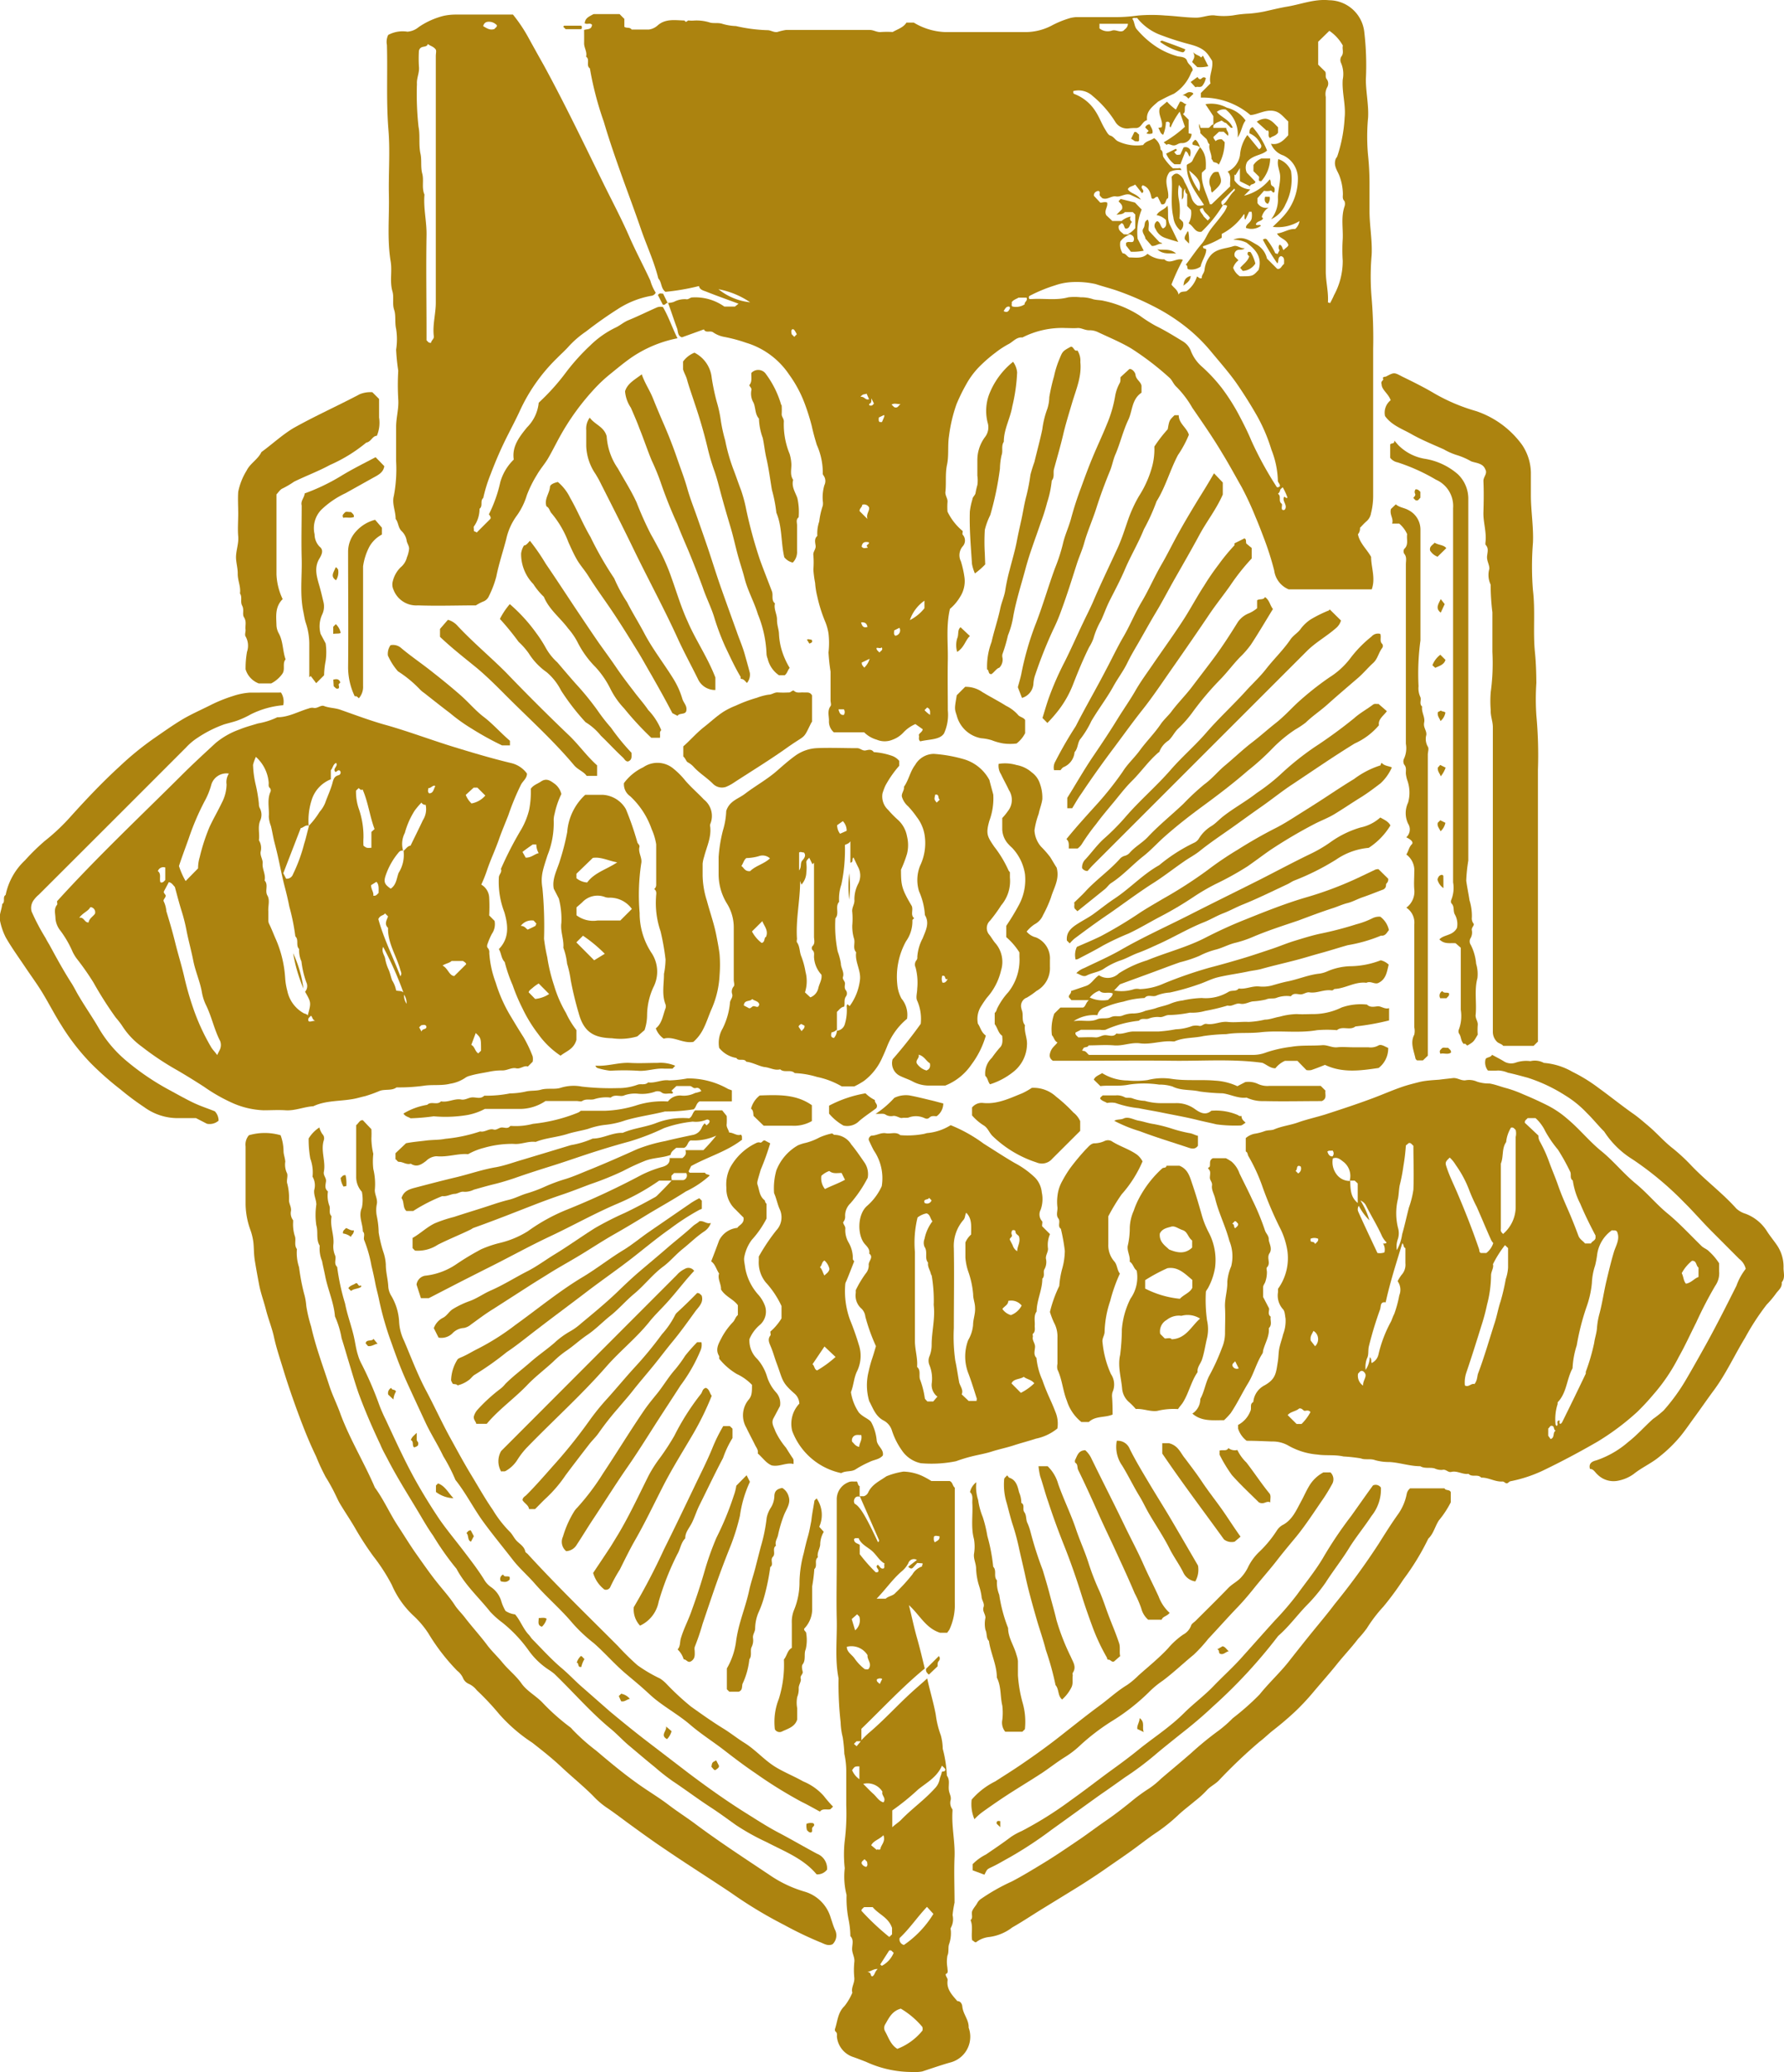 <svg xmlns="http://www.w3.org/2000/svg" viewBox="0 0 225.19 261.51"><defs><style>.cls-1{fill:#ac830f;}</style></defs><g id="Livello_2" data-name="Livello 2"><g id="Livello_1-2" data-name="Livello 1"><g id="Livello_2-2" data-name="Livello 2"><g id="Livello_1-2-2" data-name="Livello 1-2"><path class="cls-1" d="M84.33,38.23a2.61,2.61,0,0,0,.73-.13,2.93,2.93,0,0,1,1.54-.34c.29.07.51-.21.74-.22a6.34,6.34,0,0,1,4.09,1.15h1.34l.45-.36c-1.41-.53-2.76-1-4.11-1.54-.35-.13-.79-.23-.88-.69a28.78,28.78,0,0,1-4.23.73c-.6-.43-.45-1.22-.9-1.68C82.57,33,81.62,31,80.89,28.87s-1.5-4.18-2.25-6.26c-.86-2.4-1.71-4.82-2.43-7.27a40.87,40.87,0,0,1-1.75-6.71c-.54-.37.06-1.11-.48-1.48.16-.6-.26-1.11-.25-1.7s0-1.11,0-1.67c.39-.14.94,0,1-.65-.25-.3-.6,0-.9-.19-.09,0,0-.08,0-.16.12-.56.61-.73,1.09-1h3.29c.2.2.39.4.6.6v1c.26.22.7,0,.92.35h2.16a2.06,2.06,0,0,0,1.1-.5c1-.91,2.24-.67,3.42-.64.22.4.35-.08.55,0a4.33,4.33,0,0,0,.72,0,5.61,5.61,0,0,1,1.82.22c.53.2,1.12,0,1.72.21a6.85,6.85,0,0,0,1.68.27,19.92,19.92,0,0,0,4,.52c.39,0,.77.3,1.22.23a7,7,0,0,1,1.1-.26h10.56c.52,0,.93.33,1.46.26a11.53,11.53,0,0,1,1.44,0c.62-.36,1.35-.56,1.74-1.19h.92a8.23,8.23,0,0,0,4,1.2h10.2a7.2,7.2,0,0,0,3.15-.79,12.21,12.21,0,0,1,2.46-1,4.92,4.92,0,0,1,.67-.1h4.56a21,21,0,0,0,3.27-.2,20.11,20.11,0,0,1,3.47,0c1.29.06,2.56.26,3.86.27.8,0,1.51-.35,2.3-.29a8.7,8.7,0,0,0,2.39,0,14.19,14.19,0,0,1,2-.22,15.72,15.72,0,0,0,1.93-.27c.95-.21,1.91-.45,2.85-.61,1.77-.29,3.47-1,5.33-.81a4.5,4.5,0,0,1,4.43,4,36.45,36.45,0,0,1,.2,6c0,1.61.37,3.2.28,4.82a25.55,25.55,0,0,0,0,4.79,34,34,0,0,1,.18,3.5v3.48c0,1.85.36,3.68.27,5.54a31.57,31.57,0,0,0,0,5.5,61.71,61.71,0,0,1,.19,6.38V62.59a8.84,8.84,0,0,1-.27,2.17,1.68,1.68,0,0,1-.54,1c-.3.26-.57.56-.85.85a1.16,1.16,0,0,1-.26.82c.23,1.14,1.12,1.87,1.66,2.85,0,1.32.59,2.69.08,4.1H162.67A3,3,0,0,1,160.84,72a36.74,36.74,0,0,0-1.2-3.82c-.38-1-.73-1.94-1.14-2.89a38.84,38.84,0,0,0-1.77-3.82c-.81-1.42-1.59-2.87-2.45-4.27-1.19-2-2.48-3.85-3.78-5.74a12.49,12.49,0,0,0-2-2.64c-.39-.34-.52-.85-.93-1.19a35.9,35.9,0,0,0-4.82-3.68c-1.33-.78-2.73-1.36-4.09-2a2.47,2.47,0,0,0-1.19-.27c-.54,0-1-.32-1.46-.28s-1,0-1.44,0a11,11,0,0,0-5.51,1.19c-.77-.08-1.2.57-1.8.86a11.47,11.47,0,0,0-1.61,1.06A18.45,18.45,0,0,0,123.9,46a10.21,10.21,0,0,0-1.9,2.44,23,23,0,0,0-1.27,2.59,19.37,19.37,0,0,0-.94,4c-.19,1.22,0,2.45-.25,3.62s-.07,2.34-.21,3.5c0,.46.32.78.27,1.22a8,8,0,0,0,0,1.2,7.29,7.29,0,0,0,1.92,2.45c0,.16-.07.38,0,.46a1.09,1.09,0,0,1,0,1.47,1.72,1.72,0,0,0-.23,1.89,12.47,12.47,0,0,1,.46,2.08,3.65,3.65,0,0,1-.55,2.39,5.93,5.93,0,0,1-1.29,1.53c-.51,2.18-.23,4.32-.27,6.45s0,4.23,0,6.35a5.63,5.63,0,0,1-.48,2.92c-.53.82-1.84.72-3,1-.32-.28-.06-.59-.19-.79.11-.31.46-.38.5-.74l-.92-.65a4.48,4.48,0,0,0-1.55,1.1,3.46,3.46,0,0,1-1.33.87,2.57,2.57,0,0,1-2,0,3.66,3.66,0,0,1-1.59-.93h-3.83a1.81,1.81,0,0,1-.61-1.48c0-.6-.23-1.25.2-1.83.12-.16,0-.47,0-.71V84.76a23.88,23.88,0,0,1-.26-2.42,10.61,10.61,0,0,0,0-2.39,6.56,6.56,0,0,0-.42-1.5,18.63,18.63,0,0,1-1-3.18,9.86,9.86,0,0,1-.27-1.7,13.87,13.87,0,0,1-.22-1.7,10.7,10.7,0,0,0,0-1.79c-.07-.47.35-.76.28-1.23s-.17-.87.22-1.22a4.71,4.71,0,0,1,.24-1.82,9.81,9.81,0,0,1,.45-2,1.88,1.88,0,0,0,0-.58,5.42,5.42,0,0,1,.2-2,1.19,1.19,0,0,0-.12-1.24.41.41,0,0,1-.08-.32,8.62,8.62,0,0,0-.76-3.53c-.24-.78-.46-1.58-.63-2.36A26.94,26.94,0,0,0,101.6,51a15.31,15.31,0,0,0-2-3.74,10,10,0,0,0-5.41-4,19.39,19.39,0,0,0-2.81-.75A3.59,3.59,0,0,1,90,41.93c-.38-.24-.91.14-1.15-.36l-2.77,1c-.6-.18-.46-.81-.65-1.22C85.05,40.32,84.71,39.26,84.33,38.23Zm58.3-8.62a2.32,2.32,0,0,0-1.21.87,2.05,2.05,0,0,0,.29,1.49c.39,0,.53.38.82.52.82,0,1.67.19,2.32-.46a3.38,3.38,0,0,0,2.12.7c.75.71,1.54-.25,2.34.06a27.52,27.52,0,0,0-1.44,3.12c.26.4.77.62.9,1.27.25-.47.65-.33,1-.43a3.62,3.62,0,0,0,1.32-1.85c.21.06.3.32.62.19-.07-.35.27-.58.33-1a3.41,3.41,0,0,1,.76-1.84c.77-.9,1.9-.85,2.88-1.18.52-.17.87.32,1.45.25-.38.34-.74.07-1.07.32a.61.61,0,0,0-.17.77l.44.44a1.89,1.89,0,0,0-.67.95,2.14,2.14,0,0,0,.85,1.07c1.62,0,1.62,0,2.36-.81.51-1.68-.45-2.62-1.52-3.43a3.61,3.61,0,0,0-1.68-.36c1.25-.58,2.11.14,2.92.58a2.74,2.74,0,0,1,1.34,1.79l1.28,1.28c.47.13.57-.43.87-.6,0-.47.1-.88-.39-1-.45.16-.24.62-.45.93a28.59,28.59,0,0,1-1.83-3c.3-.21.47-.11.57.07a8.21,8.21,0,0,1,1,1.65.48.48,0,0,1,.27.11l.26-.5a.6.6,0,0,1,0-.7c.36.09.33.47.51.69.21-.27.59-.41.61-.67-.29-.77-1.12-.79-1.43-1.43.83-.1,1.5-.62,2.29-.57a1.68,1.68,0,0,0,.54-1,5.19,5.19,0,0,1-3.37.73c.43-.43.82-.78,1.17-1.16a7,7,0,0,0,2-4.93A3.22,3.22,0,0,0,162,19.62a2.53,2.53,0,0,1-1.57-1.48c1,.21,1.61-.44,2.18-1.07V15.32c-.52-.45-.92-1.06-1.62-1.27-1.16-.33-2.17.41-3.15.47a9.28,9.28,0,0,0-6.26-2.2v-.58l1.22-1.22c-.26-.95.39-1.87.2-2.86-.16-.24-.32-.5-.49-.74-.73-1-1.9-1.2-3-1.51s-1.92-.59-2.86-.94a6.86,6.86,0,0,1-3.12-2.21c-.23.06-.45-.08-.6.11.32.42.22,1,.63,1.4a11.6,11.6,0,0,0,2.37,2.11,9.52,9.52,0,0,0,2.74,1.23c.38.07,1,.06,1.17.57s.71.69.71,1.19a3.45,3.45,0,0,0-.2.32,5.56,5.56,0,0,1-2.17,2.64,20.72,20.72,0,0,0-2,1c-.73.64-1.53,1.22-1.39,2.33-.62.17-.69.94-1.34,1a6.57,6.57,0,0,0-1,.05,1.74,1.74,0,0,1-1.68-.85,13.51,13.51,0,0,0-2.84-3.24,2.61,2.61,0,0,0-2.46-.62c0,.25,0,.32.24.4a5.45,5.45,0,0,1,2.58,2.16c.48.73.76,1.54,1.21,2.27.19.31.39.7.64.78.47.14.63.57,1,.73a5.54,5.54,0,0,0,3.16.46c.31-.5.94-.54,1.38-.87a1.91,1.91,0,0,1,.82,1.46c.38.2.2.62.35.93a7.11,7.11,0,0,0,1.2,1.42h.61c.2,0,.38-.13.46.24a2.45,2.45,0,0,0-1.48.22c-.9,1.17,0,2.23-.2,3.31-.39.12-.17.9-.84.77l-.46-.93c-.34-.1-.46.43-.78.16-.14-.71-.35-1.37-1.11-1.63-.49.38.43.62-.1,1l-.86-1.09c-.34.25-.74.21-.93.59.34.58,1.15.54,1.65,1.32l-1.33-.62c-.64-.22-1.21.32-1.81.21s-1.16.53-1.78.19c-.09-.15-.26-.2-.28-.39s.11-.41-.18-.5c-.4.08-.58.33-.55.62l.79.85c.18.06.55-.14.88,0,.15.54-.44,1-.1,1.61l.76.72h1.16a2.52,2.52,0,0,1,1.16-.56c-.2.38,0,.52.16.69-.32.23-.23.88-.83.83-.21-.2-.15-.6-.49-.69l-.35.32c-.13.62.36.81.63,1.09Zm18.91,31.81c.1-.37-.26-.48-.24-.81a11.33,11.33,0,0,0-.81-3.85,21.51,21.51,0,0,0-1.82-4.28q-1.17-2.05-2.51-4c-.89-1.3-2.18-2.77-3.3-4.12a21.11,21.11,0,0,0-3.69-3.5,24.62,24.62,0,0,0-2.74-1.77,36.51,36.51,0,0,0-5.58-2.46c-.84-.28-1.71-.5-2.55-.78a11.05,11.05,0,0,0-3.14-.24,7.57,7.57,0,0,0-2,.41,19.15,19.15,0,0,0-3.08,1.26c-.27.12-.24.24-.15.46h.34c1.52-.1,3.06.2,4.58-.22a6.78,6.78,0,0,1,1.56,0,4.55,4.55,0,0,1,1.47.21c.44.16,1,.12,1.45.24a13.61,13.61,0,0,1,4.53,1.86,18.31,18.31,0,0,0,2,1.28c1.18.58,2.29,1.26,3.4,1.94a2.46,2.46,0,0,1,1.1,1.34,5.07,5.07,0,0,0,1.32,1.85A20.35,20.35,0,0,1,154.25,49a25.85,25.85,0,0,1,2.06,3.22c.59,1.12,1.17,2.24,1.65,3.4a44.62,44.62,0,0,0,3.15,5.76c.07.16.23.16.43,0Zm6.36-23.17c.17-.32.34-.64.49-1a9,9,0,0,0,1.1-4.34,21,21,0,0,1,0-2.75c.06-1.36-.23-2.75.22-4.09a1,1,0,0,0,0-.69c-.29-.28-.2-.59-.2-.89a6.71,6.71,0,0,0-.41-2.22c-.23-.69-.85-1.33-.48-2.26a1.34,1.34,0,0,0,.18-.28,18.4,18.4,0,0,0,.93-4.88c.17-1.6-.36-3.19-.24-4.81a3.54,3.54,0,0,0-.2-2.06.89.89,0,0,1,0-.81c.41-.48.09-1,.22-1.41a5.48,5.48,0,0,0-1.71-1.87l-1.41,1.38V8.16l.9.89c.14.34-.06.65.19.95a.93.93,0,0,1,.06,1,1.79,1.79,0,0,0-.19,1.24v22c0,1.33.36,2.61.27,3.92ZM142.38,3h-3.6v.58a1.67,1.67,0,0,0,1.55.29c.52-.2,1,.28,1.49,0C142,3.65,142.33,3.54,142.38,3ZM94.69,38.15a10.58,10.58,0,0,0-4-1.65A7.59,7.59,0,0,0,94.69,38.15Zm22,37.66a4.88,4.88,0,0,0-1.84,2.45,5.51,5.51,0,0,0,1.84-1.5Zm11-37.66c.09.15-.09.37.1.53a2,2,0,0,0,1.55-.27c-.06-.31.44-.45.23-.85h-1c-.28.18-.66.27-.87.59ZM161.91,61.5c-.11.11-.28.21-.32.34a.76.76,0,0,1-.28.48c.48.29,0,.9.46,1.24.15.12-.06.52.07.75a.27.27,0,0,0,.34,0c.4-.55-.37-1.05-.1-1.59.18-.06.19.22.44.09a8.14,8.14,0,0,0-.6-1.31Zm-52.41,4c-.21-.63.29-1,.2-1.46a.71.71,0,0,0-.86-.34c0,.31-.38.47-.33.81ZM113,80.23a.68.68,0,0,0,.62-.72.71.71,0,0,0-.09-.28l-.67.34C112.88,79.83,112.76,80,113,80.23Zm-3.88,4a2.43,2.43,0,0,0,.65-1.09l-1,.48c0,.39.23.46.33.66Zm.42-15.16c-.41-.33.28-.33.12-.63-.5-.11-.82,0-.9.55.24.27.42.18.76.13Zm-9.28-26.56.32-.33c-.34-.62-.36-.63-.57-.63-.21.19-.1.41-.08.63Zm10.67,10.18c0,.2-.07.4.09.57h.09a.81.81,0,0,0,.22,0c.34-.78.34-.78.25-.88Zm-2.33-2.6c.52-.1.61.46,1.1.29l-.32-.71c-.2.16-.45-.05-.8.47Zm8.1,39.53a3.64,3.64,0,0,0,.7.6c0-.4.08-.74-.37-.93Zm-10.86-.1c.12.47.25.75.68.7a.64.64,0,0,0,0-.7Zm20.84-50.26c.53.28.67-.06.81-.36a.3.3,0,0,0-.08-.2c-.41-.06-.52.24-.75.61Zm-18,39.24c.13.51.29.78.82.62-.08-.36-.22-.63-.8-.57ZM111,82.36c.13-.21.52-.3.29-.66-.19.2-.45,0-.65.08C110.62,82.09,110.91,82.18,111,82.36ZM113.64,51c-.47,0-.78-.15-1.11.07.23.14.28.38.57.36s.28-.23.58-.43Zm-3.34-.1-.31-.63c0,.35,0,.45-.07.56s-.3.12-.18.32c.41.16.5-.19.6-.25Z"/><path class="cls-1" d="M157.36,181.83a3.17,3.17,0,0,1-1.08-1.54v-.46a3.32,3.32,0,0,0,1.54-1.72c.22-.39-.12-.92.38-1.17a2.63,2.63,0,0,1,1.45-2.12c1.4-.8,1.42-1.55,1.65-3,.1-.6.07-1.21.22-1.83s.32-1.07.45-1.61a4.71,4.71,0,0,0,.3-2c-.08-.4-.08-.91-.33-1.16a2.58,2.58,0,0,1-.62-2.15v-.42a6.62,6.62,0,0,0,1.18-4.82,9.65,9.65,0,0,0-1-3,46.84,46.84,0,0,1-2.12-5,22.12,22.12,0,0,0-1.8-3.93c-.11-.19-.07-.47-.33-.58v-1.69a2.42,2.42,0,0,1,1.07-.54,6.74,6.74,0,0,0,1.32-.34c.42-.15.87-.07,1.22-.23,1-.42,2-.51,3-.87s2.28-.65,3.42-1c2-.65,4.08-1.33,6.1-2.09,1.17-.44,2.33-.95,3.51-1.36.74-.26,1.5-.45,2.25-.64s1.68-.24,2.53-.3c.57-.08,1.14-.13,1.71-.2s1,.33,1.58.28a2.47,2.47,0,0,1,1.49.17,4.84,4.84,0,0,0,1.56.23c.75.12,1.46.42,2.18.6a15.08,15.08,0,0,1,2.07.76c1,.41,2,.87,2.93,1.33a12.27,12.27,0,0,1,2.64,1.76c1.53,1.27,2.77,2.84,4.3,4.08s2.79,2.82,4.31,4.07,2.63,2.64,4.06,3.81,2.87,2.72,4.28,4.1c.29.28.67.38.94.67a7.42,7.42,0,0,1,1.28,1.51v1a2.74,2.74,0,0,1-.49,1.84,50.72,50.72,0,0,0-2.4,4.63c-.74,1.46-1.41,2.95-2.21,4.36a23,23,0,0,1-3.25,4.79,28.92,28.92,0,0,1-2,2.15,31.93,31.93,0,0,1-5,3.74c-2.25,1.3-4.54,2.52-6.89,3.65a17.52,17.52,0,0,1-4.11,1.35c-.21.05-.27.3-.55.25-.12-.06-.29-.23-.45-.22-.94.06-1.75-.52-2.68-.49-.43-.49-1.17,0-1.6-.48-.75.12-1.43-.43-2.18-.24-.41.1-.66-.37-1.1-.26a1.92,1.92,0,0,1-1-.18c-.57-.17-1.24.06-1.81-.28-1.32,0-2.56-.45-3.88-.53a6.52,6.52,0,0,1-1.81-.23c-.63-.24-1.26,0-1.82-.23a20.09,20.09,0,0,0-2.19-.24c-1.09-.25-2.19-.08-3.26-.24a8.86,8.86,0,0,1-3.62-1.09,4,4,0,0,0-2.16-.56C159.48,181.88,158.44,181.83,157.36,181.83ZM170.44,149c0,1.54.21,2.19.94,2.82v-2.47L171,149h-.63a2.26,2.26,0,0,0-.81-2.39c-.38-.29-.76-.64-1.32-.41a2.53,2.53,0,0,0,.47,2,2.05,2.05,0,0,0,1.69.84Zm33.06,6.24a4.49,4.49,0,0,0-1.9,3.13,12,12,0,0,1-.25,1.33,8.05,8.05,0,0,0-.41,2.22,12.3,12.3,0,0,1-.67,3,30.12,30.12,0,0,0-1.24,4.86,11.07,11.07,0,0,0-.53,2.9c-.75,1.36-.72,3.06-1.85,4.26-.07.07,0,.24-.06.33a6.24,6.24,0,0,0-.23,2.54l.13.15c.28-.16-.08-.55.24-.68s-.07.43.27.41a.91.91,0,0,0,.17-.17q1.52-3.06,3-6.17v-.23a25.31,25.31,0,0,0,1.06-3.64c.08-.62.31-1.25.35-1.87a9.69,9.69,0,0,1,.34-1.91c.35-1.34.54-2.72.86-4.06s.57-2.39.92-3.57c.23-.81.77-1.58.48-2.46-.09-.41-.41-.32-.68-.33Zm-9.31-11.93a1.45,1.45,0,0,0,.16.71,17,17,0,0,1,1.23,2.72c.37,1,.77,1.92,1.11,2.9s.78,2,1.22,3,.91,2.18,1.32,3.29c.17.49.61.68.84,1h.75c.11-.27.53-.36.58-.69v-.31c-.69-1.31-1.35-2.63-1.92-4a9.27,9.27,0,0,1-.95-2.95c-.44-.29-.12-.8-.36-1.17a26,26,0,0,0-1.52-2.73,14.36,14.36,0,0,1-1.6-2.33,5.32,5.32,0,0,0-1.22-1.64h-1c-.14.18-.4.28-.35.59Zm-8.05,31.33c.37-.47.3-1,.46-1.37.78-2.08,1.39-4.22,2.07-6.33.29-.88.44-1.81.74-2.69a27,27,0,0,0,.66-2.83,5.49,5.49,0,0,0,.29-1.45v-2.46l-.39-.37a13.76,13.76,0,0,0-1.52,2.41c.14.43-.25.92-.24,1.44a14.92,14.92,0,0,1-.5,3.64,24.28,24.28,0,0,1-.62,2.37c-.65,2.09-1.3,4.18-2,6.23a3.88,3.88,0,0,0-.18,1.62c.5.27.8-.33,1.23-.17Zm3.61-18.93a4.49,4.49,0,0,0,1.57-3.49v-8.73a1.91,1.91,0,0,0,0-.89c-.18-.15-.27-.37-.59-.29a4.23,4.23,0,0,0-.61,1.82c-.58.82-.31,1.85-.67,2.72v8.25c-.06.33.12.45.3.65ZM173.17,172a1.56,1.56,0,0,0,.84-1.11,16.27,16.27,0,0,1,1.59-4.14c.13-.3.24-.65.39-.92a14.69,14.69,0,0,0,.64-2.36,1.86,1.86,0,0,0-.21-1.78,5,5,0,0,1,.49-.79,1.89,1.89,0,0,0,.49-1.47v-1.91c-.28-.11-.17-.43-.39-.62-.75,2.47-1.54,4.9-2.1,7.46-.74-.12-.57.54-.72.93a45.82,45.82,0,0,0-1.39,4.58c-.14.54,0,1.12-.25,1.56a3.06,3.06,0,0,0-.17,1.45,3.14,3.14,0,0,0,.53-1.6c.31.26.09.58.26.76ZM183,146.09c-.61.56-.59.66-.37,1.3.36,1.08.88,2.11,1.32,3.15,1,2.34,1.93,4.7,2.75,7.11.05.15,0,.4.23.48h.69a2.57,2.57,0,0,0,.87-1.25,2.22,2.22,0,0,1-.25-.35c-.64-1.41-1.22-2.84-1.85-4.25a20.15,20.15,0,0,1-.95-2.12,13.89,13.89,0,0,0-1.68-3.13A4.29,4.29,0,0,0,183,146.09Zm-5.54-1.53a25.26,25.26,0,0,1-.31,2.6,22.17,22.17,0,0,1-.47,2.43c-.11.58-.11,1.15-.22,1.71a7.68,7.68,0,0,0,0,3.63,2.42,2.42,0,0,1,0,1.41,2.79,2.79,0,0,0-.14,1.43,5.7,5.7,0,0,0,.67-2c.32-1.11.56-2.24.85-3.36a11.61,11.61,0,0,0,.57-2.27c.08-1.86,0-3.73,0-5.54-.22-.18-.31-.4-.59-.34Zm-5.92,7.58a.79.79,0,0,0-.08.8c.78,1.75,1.61,3.48,2.41,5.19a1.78,1.78,0,0,0,.88-.07,1.43,1.43,0,0,0-.17-1.12c.24,0,.36,0,.45-.13a3.09,3.09,0,0,1-.58-.8c-.59-1.32-1.36-2.55-2-3.82a1.33,1.33,0,0,0-.72-.68,10.05,10.05,0,0,1,1.13,2.5,7.35,7.35,0,0,1-1.36-1.87ZM212.85,162c.67-.14,1-.65,1.55-.84v-1.19c-.34-.22-.21-.9-.83-.85a5.11,5.11,0,0,0-1.29,1.56c.23.4.2.94.53,1.32ZM164,177.75c-.47.4-1.1.39-1.46.84l1.13,1.12h.62a6.21,6.21,0,0,0,1.13-1.51c-.24-.27-.49-.17-.71-.15S164.39,177.69,164,177.75Zm2-7.85a1.24,1.24,0,0,0,.05-1.74,2.43,2.43,0,0,0-.25-.2c-.37.7-.39.71-.36,1.22Zm6.09,3.16c-.41-.17-.47.16-.66.28a1.49,1.49,0,0,0,.63,1.53c-.06-.75.74-1.28,0-1.81Zm23.34,8.14.3.41c.56-.17.22-.82.64-1.06-.29-.09-.14-.52-.43-.6s-.33.22-.51.33ZM166,157c.21-.24.45-.35.38-.67a1.21,1.21,0,0,0-.95,0v.27C165.51,156.83,165.87,156.6,166,157Zm1.56-11.64c.12.34.26.59.63.58a.54.54,0,0,0,0-.75c-.19.09-.43-.07-.66.17Zm-3.7,2.73a.7.7,0,0,0,.33-.87l-.2-.09c-.41,0-.17.52-.46.62Z"/><path class="cls-1" d="M66.52,97.63c0,.59-.51.93-.75,1.38a32.17,32.17,0,0,0-1.61,3.89c-.39,1-.82,2-1.17,3-.47,1.36-1.1,2.66-1.54,4a17.55,17.55,0,0,1-.7,1.74,2,2,0,0,1,1,1.63,21.3,21.3,0,0,1,0,2.26l.68.69a2.13,2.13,0,0,1-.34,1.63,8.82,8.82,0,0,0-.53,1.22c-.08.19-.12.44,0,.55a.79.79,0,0,1,.2.64,13,13,0,0,0,.81,3.74,18.81,18.81,0,0,0,2,4.43c.5.84,1,1.66,1.53,2.49a16.46,16.46,0,0,1,1.14,2.4,1.89,1.89,0,0,1,0,.67l-.61.61c-.49-.18-.94.35-1.48.22s-1.12.27-1.71.27a7.58,7.58,0,0,0-1.71.17c-.81.16-1.63.27-2.43.51a1.7,1.7,0,0,0-.61.28,4.7,4.7,0,0,1-1.87.72c-1.12.28-2.27.08-3.37.26a22.6,22.6,0,0,1-3.39.2c-.62.45-1.4.2-2.1.43a17.54,17.54,0,0,1-1.88.68c-.51.11-1,.27-1.53.36-1.68.3-3.43.17-5,.91-1.18.07-2.3.59-3.51.51-.92-.06-1.84,0-2.76,0a10.65,10.65,0,0,1-3.73-.83,21.53,21.53,0,0,1-3.8-2.14c-1.1-.71-2.21-1.4-3.34-2.06a35.67,35.67,0,0,1-4.51-3,9.6,9.6,0,0,1-2.5-2.66,10.73,10.73,0,0,0-.78-1A46,46,0,0,1,11.8,124a33.34,33.34,0,0,0-2.1-3,5.46,5.46,0,0,1-.53-.87,13.1,13.1,0,0,0-1.57-2.71,2.79,2.79,0,0,1-.6-1.52c0-.55-.24-1.18.2-1.71.07-.09,0-.3,0-.45,5-5.52,10.45-10.65,15.73-15.91,1.39-1.39,2.85-2.73,4.3-4.07a9.91,9.91,0,0,1,3-1.7c.75-.31,1.55-.52,2.33-.76A9.1,9.1,0,0,0,35,90.52c1.43,0,2.65-.73,4-1.12a1.08,1.08,0,0,1,.56-.07c.5.13.92-.39,1.34-.23.64.25,1.33.23,2,.45,2,.7,4,1.46,6,2,2.85.82,5.62,1.87,8.46,2.74,2.35.72,4.7,1.42,7.11,2A3.42,3.42,0,0,1,66.52,97.63Zm-15.58,9.75c.31-.25.52-.63.88-.65.53-1.1,1.06-2.15,1.56-3.22a2.59,2.59,0,0,0,.35-1.94.55.55,0,0,1-.53-.28,9.49,9.49,0,0,0-.85,1,10.23,10.23,0,0,0-1.25,2.83,3,3,0,0,0-.22,2.23.58.58,0,0,0-.5.16,9,9,0,0,0-1.67,2.89c-.31.89-.2,1.2.61,1.75.73-.48.75-1.37,1-2A4.21,4.21,0,0,0,50.94,107.38Zm-12-3.12a10.22,10.22,0,0,0,1.4-1.8,4,4,0,0,0,.71-1.14c.29-.83.68-1.63.91-2.48.12-.46.21-.85.75-1a.35.35,0,0,0,.28-.41.51.51,0,0,0-.07-.15c-.25-.2-.38.12-.57.15-.45-.41.4-.74.07-1.15-.39.19-.4.63-.66.92v1.15a4.12,4.12,0,0,0-2.33,2.35,8.47,8.47,0,0,0-.47,3.49c-.44-.1-.66.27-1,.32l-2.2,5.69c.12.23.24.46.35.69a.82.82,0,0,0,.87-.55,20.08,20.08,0,0,0,1.41-3.84c.25-.76.4-1.54.61-2.24ZM32.3,95.52a6,6,0,0,0-.36,1A12.52,12.52,0,0,0,32.27,99a18.7,18.7,0,0,1,.41,2.45,1.06,1.06,0,0,0,.12.55,1.78,1.78,0,0,1,.08,1.48c-.4.87-.07,1.72-.2,2.56a1.85,1.85,0,0,1,.22,1.45c-.08.54.3,1,.25,1.46-.07.75.43,1.42.25,2.17.52.55,0,1.29.35,1.89s.07,1.32.12,2v1.07a1.06,1.06,0,0,0,.12.55c.31.63.55,1.29.84,1.93A14.52,14.52,0,0,1,36,123.49a8.32,8.32,0,0,0,.27,1.57,4.18,4.18,0,0,0,2,2.77c.18.13.45.1.57.33.45-1.63.45-1.63-.33-3a1.09,1.09,0,0,0,.15-1.21,11.74,11.74,0,0,1-.61-2.62,3.34,3.34,0,0,1-.29-1.56c-.46-.45,0-1.16-.48-1.6a26.93,26.93,0,0,0-.76-3.76c-.17-.87-.38-1.75-.61-2.61-.29-1.12-.51-2.26-.76-3.4-.15-.69-.32-1.38-.5-2.07s-.28-1.39-.45-2.08a3.8,3.8,0,0,1-.27-1.21c.08-1-.25-2.11.22-3.13a.49.49,0,0,0-.06-.44c-.24-.19-.17-.43-.17-.66A4.88,4.88,0,0,0,32.3,95.52ZM20.92,113c0,.34-.41.54-.23.8A3.61,3.61,0,0,1,21,115c.39,1.28.77,2.56,1.09,3.86.38,1.56.87,3.08,1.22,4.65a37.88,37.88,0,0,0,1.05,3.64,26.9,26.9,0,0,0,2.29,5c.21.36.47.57.76,1l.32-.63a1.42,1.42,0,0,0,.06-1.14c-.74-1.42-1.05-3-1.74-4.44a6.15,6.15,0,0,1-.56-1.68c-.23-1.37-.82-2.63-1.09-4s-.61-2.55-.86-3.84a21.61,21.61,0,0,0-.63-2.49c-.31-1-.55-1.93-.84-3-.2-.18-.36-.53-.76-.6l-.63,1.18v.14Zm8-15.37a2,2,0,0,0-2.23,1.34,9.4,9.4,0,0,1-.87,2.16,32.24,32.24,0,0,0-2,4.69c-.41,1.15-.84,2.29-1.23,3.47a9.47,9.47,0,0,0,.84,1.9L25,109.59a4.88,4.88,0,0,1,.21-1.42,24.22,24.22,0,0,1,1.24-3.81c.46-1,1.05-2,1.56-3.07A5.14,5.14,0,0,0,28.6,99,2,2,0,0,1,28.92,97.58Zm18.36,7c-.61-1.62-.8-3.37-1.51-5-.28.18-.34-.12-.51-.16l-.32.31a6.58,6.58,0,0,0,.38,2.37,10.64,10.64,0,0,1,.56,3.58,8.34,8.34,0,0,0,0,1c.4.3.4.3,1,.26v-2ZM47.76,116c.68,2.46,1.84,4.78,2.78,7.21.2-.29.1-.5,0-.78-.48-1.79-1.61-3.39-1.56-5.33-.52-.5-.14-1,0-1.45l-.39-.39c-.14.31-.59.19-.83.73Zm.59,3.54c-.22.59.19,1,.27,1.45a5.33,5.33,0,0,0,.43,1.37c.2.45.28.92.45,1.37A3.47,3.47,0,0,1,50,125c.32.1.65,0,.92.25a43.54,43.54,0,0,0-2.56-5.76Zm7.54,2.33c.67.37.82,1.26,1.45,1.31l1.5-1.49c0-.19-.24-.29-.39-.41H57C56.74,121.53,56.35,121.57,55.89,121.83Zm3.61-20.47a3,3,0,0,0,1.76-1l-1-1h-.47l-1,.92a3,3,0,0,0,.71,1.06ZM10,115.83c.61-.14.64.61,1.18.59.08-.52.58-.76.81-1.11a.65.65,0,0,0-.45-.81.4.4,0,0,0-.15,0C11.14,115,10.48,115.17,10,115.83ZM60.72,132.6c0-1.59,0-1.59-.67-2.23l-.56,1.5c.45.21.45.8.88,1.07ZM19.93,109.94c.48.35.14,1,.33,1.42.34.08.45-.17.6-.29v-1.59a.73.73,0,0,0-.93.45Zm27.86,2.76c0-.55.07-1.1-.28-1.41l-.67.42c0,.55.36.89.28,1.33C47.51,113.1,47.61,112.83,47.79,112.7Zm6.38-12.58c.56,0,.56-.57.78-.9,0,0-.05,0-.08-.07-.33,0-.48.33-.8.31C54.05,99.69,53.94,99.92,54.17,100.12Zm-1.26,29.53.3.54c.1-.46.73-.19.59-.71-.18-.23-.42-.1-.63-.09Zm-1.59-3a1.86,1.86,0,0,0-.32-1.12,1.88,1.88,0,0,0,.32,1.15Zm-11.54,2.18c-.39-.16-.32-.5-.53-.64-.16.19-.4.3-.33.59S39.34,128.83,39.78,128.83Z"/><path class="cls-1" d="M83.68,38.75c.75,1.28,1.18,2.65,1.84,3.94a15.66,15.66,0,0,0-5.89,2.48c-.85.6-1.65,1.26-2.46,1.92A18.65,18.65,0,0,0,75.1,49a30.69,30.69,0,0,0-4.42,6.08c-.52.94-1,1.92-1.54,2.84-.41.67-.94,1.27-1.36,2A14.85,14.85,0,0,0,66.5,62.5,8.79,8.79,0,0,1,65.29,65a7.82,7.82,0,0,0-1.38,3c-.41,1.59-.94,3.14-1.26,4.76a12.79,12.79,0,0,1-.94,2.48,1.25,1.25,0,0,1-.75.69,5.81,5.81,0,0,0-.89.47c-2.36,0-4.84.09-7.31,0a3.07,3.07,0,0,1-3.1-2,1.55,1.55,0,0,1-.07-1.08,3.64,3.64,0,0,1,1-1.74,2.32,2.32,0,0,0,.77-1.23,3.79,3.79,0,0,0,.28-1.1c0-.4-.28-.69-.32-1.09A2.15,2.15,0,0,0,50.67,67c-.43-.44-.37-1.07-.73-1.51,0-1-.48-1.92-.23-2.89A18,18,0,0,0,50,58.2V53.88c0-1.18.36-2.31.27-3.5a30.71,30.71,0,0,1,0-3.59A26.33,26.33,0,0,1,50,44.13a8.29,8.29,0,0,0,0-2.63c-.19-.82,0-1.67-.25-2.41s0-1.57-.21-2.31c-.38-1.28,0-2.59-.24-3.86-.44-2.76-.15-5.53-.21-8.29s.17-5.53-.06-8.27c-.29-3.57-.09-7.13-.19-10.69A2,2,0,0,1,49,4.41,3.85,3.85,0,0,1,51.43,4a2.5,2.5,0,0,0,1.43-.59A9.8,9.8,0,0,1,56,2a7.26,7.26,0,0,1,1.54-.16h7.21a19.33,19.33,0,0,1,2,3C67.39,6,68,7.1,68.65,8.25c2.62,4.81,5,9.76,7.41,14.68,1.12,2.29,2.33,4.55,3.35,6.88.83,1.9,1.81,3.72,2.68,5.6a5.68,5.68,0,0,0,.68,1.53.73.73,0,0,1-.6.4,11.48,11.48,0,0,0-3.91,1.49,51.25,51.25,0,0,0-4.28,3,12.47,12.47,0,0,0-2.14,1.83c-.47.54-1,1-1.52,1.53A22.21,22.21,0,0,0,65.55,52c-.72,1.54-1.54,3-2.26,4.58-.49,1.07-.94,2.16-1.36,3.27a18.7,18.7,0,0,0-.93,3c-.44.36,0,1-.47,1.36a3.79,3.79,0,0,1-.71,2.23c-.06.08,0,.23,0,.55,0,.09.31.11.34.23l1.68-1.68c.19-.15.07-.39-.13-.63a17.22,17.22,0,0,0,1.44-4.06A6.37,6.37,0,0,1,64.85,58c-.25-1.66.71-2.87,1.67-4.06A5.09,5.09,0,0,0,68,50.83l.66-.64a27.44,27.44,0,0,0,2.83-3.26,27,27,0,0,1,3-3.32,12,12,0,0,1,3.26-2.29c.56-.27,1-.69,1.65-.94,1.19-.49,2.35-1.07,3.54-1.59A1.25,1.25,0,0,1,83.68,38.75ZM54.42,43.26c0-.31.39-.45.34-.83-.18-1.42.25-2.8.25-4.22V7.07c0-.31.09-.63,0-.81-.31-.43-.69-.43-1-.71-.18.57-.91.08-1.13.85a16.68,16.68,0,0,0,0,2c.09.76-.3,1.44-.25,2.18A37.74,37.74,0,0,0,52.83,16c.22,1.09,0,2.24.24,3.37.19.82,0,1.69.23,2.54s-.1,1.79.28,2.65c-.15,1.73.3,3.43.26,5.17-.07,4.07,0,8.15,0,12.22v1C54,43.07,54.07,43.31,54.42,43.26ZM61,3.31c.46.26.87.56,1.43.34.07-.15.32-.21.29-.46a1.35,1.35,0,0,0-1.21-.43A.63.63,0,0,0,61,3.31Z"/><path class="cls-1" d="M108.53,188.83a4,4,0,0,1,.49,0,.88.88,0,0,0,.59-.52c.48-1,1.46-1.42,2.28-2a9.39,9.39,0,0,1,2.15-.59,6.12,6.12,0,0,1,2.31.52,11.09,11.09,0,0,1,1.22.67h2.31c.39.16.35.61.64.84v14.49a7.33,7.33,0,0,1-.68,3.42c-.08.13-.18.25-.28.4h-.89c-1.82-.58-2.54-2.21-3.94-3.49.38,1.51.64,2.81,1,4.07s.68,2.59,1,3.93c-2.86,2.36-5.35,5.05-8,7.61v1.44c.28-.3.57-.59.88-.87,1.92-1.61,3.59-3.47,5.43-5.15.63-.58,1.29-1.13,2-1.78.33,1.56.79,3,1.08,4.58a11.72,11.72,0,0,0,.64,2.61,6.89,6.89,0,0,1,.24,1.69,15.63,15.63,0,0,1,.52,3.39c.4.52.2,1.12.24,1.7s.32.84.25,1.34a1.34,1.34,0,0,0,.22,1.22v.23c-.13,1.94.34,3.84.26,5.78s0,3.83,0,5.75c-.11.52-.19,1-.25,1.58a2.25,2.25,0,0,1-.21,1.59c-.08.1,0,.31,0,.47a4.23,4.23,0,0,1-.22,1.58c-.17.45,0,1-.22,1.48a4.37,4.37,0,0,0,0,1.53c0,.3.17.67-.22.79,0,.36.28.49.24.81-.15,1.12.59,1.85,1.23,2.6.47,0,.61.46.63.67.09,1,.85,1.7.8,2.68a3.35,3.35,0,0,1-2,4.3,2.47,2.47,0,0,1-.36.11c-1.18.34-2.33.74-3.49,1.12a5.09,5.09,0,0,1-1.29.07,13.84,13.84,0,0,1-5.83-1.29c-.55-.21-1.1-.43-1.66-.62a3,3,0,0,1-2-2.55c0-.22.07-.47-.18-.65a.37.37,0,0,1-.06-.32c.33-1,.35-2.07,1.19-2.88a7.1,7.1,0,0,0,1-1.7c-.19-.61.3-1.19.25-1.86a9.55,9.55,0,0,1,0-2c.08-.61-.3-1.1-.28-1.7s.23-1.11-.22-1.58a11,11,0,0,0-.22-2.06,13.7,13.7,0,0,1-.26-3.13,9.38,9.38,0,0,1-.23-3.38,15.49,15.49,0,0,1,0-3.47,27.7,27.7,0,0,0,.19-4.46V223.4a10.25,10.25,0,0,0-.24-2.06,19,19,0,0,0-.2-2.07,8.89,8.89,0,0,1-.27-1.92,42.73,42.73,0,0,1-.26-5.54c-.49-2.47-.17-5-.23-7.45s0-5,0-7.55v-7.55a2.3,2.3,0,0,1,1.41-2.17c.4-.21.76-.07,1.12-.13.17.19.1.48.36.6v1.34a.48.48,0,0,0-.63.23.64.64,0,0,0,0,.64c.67.35,1.4,1.55,2.94,4.85a.21.21,0,0,0,.13-.27v0C110.12,192.46,109.33,190.64,108.53,188.83Zm5.2,64.66c-1.16.31-1.53,1.21-2,2a.87.87,0,0,0,0,.88c.44.79.7,1.69,1.54,2.2a7.57,7.57,0,0,0,3.18-2.32c0-.2.06-.4-.12-.56a10.48,10.48,0,0,0-2.6-2.18Zm5.17-30.66c-.63,1.47-1.94,2.14-3,3a30.78,30.78,0,0,1-3.27,2.65v2.12c.43-.4.87-.66,1.18-1,1.33-1.36,2.89-2.46,4.16-3.87a2.25,2.25,0,0,0,.64-1.18c.06-.31.24-.62.27-.93.14-.11.34,0,.43-.2S119.12,223.07,118.9,222.83Zm-3.12-25.58-.52.57c-.16.17-.32.2-.62-.1l1.1-.85a.73.73,0,0,0-1,.23.66.66,0,0,0-.09.19,3.47,3.47,0,0,1-.88,1.06c-1.14,1-2,2.26-3.12,3.41h1.15c.34-.34.9-.34,1.23-.73a22.57,22.57,0,0,0,2.14-2.34,2.2,2.2,0,0,1,1.22-1,.6.6,0,0,1,.07-.29c.07-.09-.08-.1-.11-.11Zm-1.7,48.22a12.87,12.87,0,0,0,3.74-3.93l-.81-.89c-1.21,1.27-2.18,2.74-3.45,3.93a.72.72,0,0,0,.52.87Zm-3.94-4.79h-1.07c-.15.18-.37.27-.32.48a32.05,32.05,0,0,0,3.5,3.29l.35-.33v-.81c-.45-1.35-1.71-1.71-2.46-2.65Zm-1.62-44.54a21.51,21.51,0,0,0,2,2.27c.07.05.21,0,.28,0,.35-.35-.46-.6,0-.93.25.15.33.57.74.46.19-.17,0-.38.12-.62-.66-.36-1-1.06-1.57-1.57s-1.39-.83-1.72-1.65c-.17.09-.39-.08-.57.14,0,.5.43.52.72.72Zm-1.63,11.69c0,.69.68,1,1,1.5a6,6,0,0,0,1.28,1.33c.22,0,.44.08.52-.11.39-.63-.26-1.11-.18-1.66A2.38,2.38,0,0,0,106.89,207.83Zm2.07,17.3c.45.44.84.87,1.28,1.26s.69.92,1.28,1.07c.4-.55-.31-.89-.13-1.34a2.21,2.21,0,0,0-2.39-1Zm2.55,6.48c-.54.55-1.26.69-1.54,1.27l.71.59c0-.17.34.07.45-.12.06-.52.69-.92.38-1.75Zm-3.57-25.86a1.64,1.64,0,0,0,.53-1.74l-.28-.28-.68.6Zm3.17,42.17.2.17a3.22,3.22,0,0,0,1.5-1.65c-.2-.12-.24-.31-.44-.3h-.12Zm-2.63-23.37v-1.63c-.58,0-.58,0-.92.48a2.57,2.57,0,0,0,.92,1.14Zm.86,11.06c.24-.2.12-.43.11-.65l-.33-.33c-.13.18-.4.26-.36.54a.76.76,0,0,0,.58.43Zm8.7-41c.32-.18.62-.31.54-.74-.28,0-.51-.14-.7.07,0,.22-.07.42.12.71Zm-7.28,53.88c-.54,0-.73.27-1.28.38.62.06.31.51.63.55.32-.14.3-.59.65-.89Zm-2.63-28.11.53-.63h-.54l-.33.33Zm2.58-8.49c-.15.34.19.44.34.64l.31-.65a.66.66,0,0,0-.65.05Z"/><path class="cls-1" d="M114.52,128.55A8.6,8.6,0,0,0,112,132c-.19.48-.41,1-.61,1.42a7.41,7.41,0,0,1-2.34,3,9.79,9.79,0,0,1-1.22.69h-1.57a10.32,10.32,0,0,0-3.14-1.2,11.1,11.1,0,0,0-2.8-.48c-.52-.51-1.32,0-1.84-.48-.68.18-1.28-.21-1.93-.28s-1.52-.59-2.35-.68c-.28-.49-1,0-1.24-.47a3.52,3.52,0,0,1-2.18-1.27,3.59,3.59,0,0,1,.44-2.46,9.13,9.13,0,0,0,.92-3.2c0-.4.39-.67.29-1.11a1,1,0,0,1,.19-1c.14-.16,0-.54,0-.82v-6.71a5.73,5.73,0,0,0-.91-3,7.07,7.07,0,0,1-1-3.53v-2.27a18.36,18.36,0,0,1,.55-3.37,9.51,9.51,0,0,0,.41-2.43c.4-1.29,1.56-1.54,2.38-2.18,1.31-1,2.8-1.81,4.07-2.93.74-.65,1.5-1.32,2.31-1.9a5.11,5.11,0,0,1,2.61-.92c1.72-.08,3.44,0,5.16,0,.41,0,.66.38,1.1.28s.72-.15,1,.22a8.75,8.75,0,0,1,2.21.44,2.07,2.07,0,0,1,1,.67v.61a13.6,13.6,0,0,0-1.75,2.51,7.53,7.53,0,0,0-.37,1,2.3,2.3,0,0,0,.72,2.06,12.69,12.69,0,0,0,1.26,1.28,3.69,3.69,0,0,1,1.12,2.06,4.59,4.59,0,0,1,0,2.21,16.12,16.12,0,0,1-.76,2c0,2,.09,2.43,1.37,4.6.19.54-.2,1.11.29,1.52-.07.09-.23.18-.22.26a4.36,4.36,0,0,1-.81,2.66,9.27,9.27,0,0,0-1.1,5.41,4.57,4.57,0,0,0,.53,1.81,3.19,3.19,0,0,1,.7,2.57Zm-8.88,1.53a1.14,1.14,0,0,0,1-.83,6.14,6.14,0,0,0,.23-2.3c0-.07.06-.13.1-.22l.28.24a6.93,6.93,0,0,0,1.31-3.39c.1-1.18-.67-2.22-.49-3.4-.46-.51-.1-1.15-.26-1.69a5.41,5.41,0,0,1-.23-1.7,9.43,9.43,0,0,0,0-1.68c-.09-.57.33-1,.27-1.58a4.24,4.24,0,0,1,.48-2,2.25,2.25,0,0,0,0-2.08c-.21-.4-.39-.82-.59-1.23-.29.18.06.56-.4.66v-2.71c-.22.34-.47.33-.69.47a21,21,0,0,1-.45,5,5.53,5.53,0,0,0-.28,2.17c-.55.6.07,1.48-.47,2.08a16.35,16.35,0,0,0,.29,4.19,7.91,7.91,0,0,1,.4,1.5c0,.59.45,1.1.27,1.7-.11.34.27.53.25.86s-.11.6.16.9a.7.7,0,0,1,0,.66c-.34.42-.14.9-.26,1.34-.43.06-.64.41-.92.67V130c-.15,0-.19.11-.29.16a2.86,2.86,0,0,1-.41.15c0,.26-.18.58.32.69A1.46,1.46,0,0,0,105.64,130.08ZM101,111.18c0,2.43-.56,4.84-.4,7.27,0,.16-.07.37,0,.47.39.54.3,1.22.56,1.81a10,10,0,0,1,.52,1.93,4.62,4.62,0,0,1-.07,2.58l.68.63a1.61,1.61,0,0,0,1-1.15c.12-.57.5-1.09.4-1.71a3.54,3.54,0,0,1-.94-2.25c0-.3.09-.63-.22-.88a.45.45,0,0,1,0-.45c.41-.36.22-.82.22-1.22v-9.33l-.2.19-.4-.82c-.22.24-.41.36-.37.66a4.74,4.74,0,0,1,0,1.19,2.33,2.33,0,0,1-.62,1.54Zm-6.31-1.24c.69-.69,1.75-.9,2.5-1.61a1.37,1.37,0,0,0-1.41-.28,6,6,0,0,1-1.57.24c-.32.24-.37.64-.63,1C93.91,109.49,94,110,94.69,109.94Zm2,8.31c.35-.84-.25-1.39-.46-2l-1.31,1.3A4.41,4.41,0,0,0,96.14,119c.45-.09.28-.63.53-.76Zm-2.12,9c.29,0,.36-.34.67-.26s.49.21.6-.24c-.11-.43-.61-.42-.89-.67-.28.37-1,.06-1.06.81Zm12.3-22.4a1.7,1.7,0,0,0-.48-1.22l-.72.51a1.76,1.76,0,0,0,.37,1.08Zm-6,5c.36-.48.09-.9.41-1.26.16-.18.54-.6.2-1-.22,0-.45-.14-.61,0Zm.25,19.37c-.05.08-.34.17-.3.38l.36.54c.16-.26.41-.32.37-.7Z"/><path class="cls-1" d="M111.3,149.7a6.22,6.22,0,0,0-1-4.51c-.25-.46-.46-.93-.61-1.25s.22-.62.32-.62c.63,0,1.17-.41,1.81-.3s1.27-.23,1.82.24a11.19,11.19,0,0,0,3-.16L117,143a6.68,6.68,0,0,0,3-1,18.76,18.76,0,0,1,4.19,2.35c1.3.81,2.58,1.66,3.91,2.43a11.14,11.14,0,0,1,2.59,1.88,3.1,3.1,0,0,1,.81,1.81,4,4,0,0,1-.14,2.2,1.27,1.27,0,0,0,.18,1.45c.08.08,0,.31,0,.63l1,1a3.44,3.44,0,0,0-.25,1.85c0,.43-.29.77-.27,1.22a1.89,1.89,0,0,1-.18,1.36c-.21.29.1.85-.27,1.19,0,1.42-.71,2.72-.72,4.14-.4.56-.19,1.21-.24,1.82,0,.34.1.71-.23,1-.06,0,0,.24,0,.35-.13.49.31.84.27,1.34s-.21.95.18,1.35a8.87,8.87,0,0,0,.75,2.81c.25.73.54,1.45.86,2.16s.57,1.28.82,1.94a3.8,3.8,0,0,1,.21,2,6.25,6.25,0,0,1-2.7,1.28c-.92.3-1.86.54-2.78.84s-1.86.49-2.78.78c-.73.24-1.53.38-2.3.56s-1.51.41-2.24.67a15.4,15.4,0,0,1-4.44.25,3.85,3.85,0,0,1-2.39-1.62,9.24,9.24,0,0,1-1.25-2.49,2.15,2.15,0,0,0-1-1.25c-1.07-.53-1.38-1.57-1.87-2.47a7.06,7.06,0,0,1-.07-3.76,14.89,14.89,0,0,1,.44-1.62c.17-.49.31-1,.48-1.56a23.35,23.35,0,0,1-1.34-3.73,1.66,1.66,0,0,0-.48-1,2.19,2.19,0,0,1-.73-2v-.34a13.51,13.51,0,0,1,1.28-2.13,1.57,1.57,0,0,0,.36-1c-.09-.52.68-1,.06-1.49.12-.58-.36-.95-.63-1.29-.88-1.12-.87-3.7.39-4.75A7.31,7.31,0,0,0,111.3,149.7Zm7,26.54a1.85,1.85,0,0,1-.68-1.73,4.51,4.51,0,0,0-.29-2.21,1.44,1.44,0,0,1,0-1.15,3.86,3.86,0,0,0,.27-1.43c0-1.65.45-3.27.27-4.93a2.16,2.16,0,0,1,0-.36,19.05,19.05,0,0,0-.25-3.37c0-.1-.1-.2-.12-.3-.1-.48-.44-.89-.35-1.41-.49-.58,0-1.35-.45-2a1.33,1.33,0,0,1,0-1,5.39,5.39,0,0,1,1-2.22c-.3-.35-.27-.85-.74-1a2.64,2.64,0,0,0-1.14.52,13.34,13.34,0,0,0-.33,4.36v11.25c0,1.11.37,2.15.27,3.25.48.41.23,1,.35,1.52a10.91,10.91,0,0,1,.62,2.39c0,.15.22.31.33.45h.74c.2-.23.36-.43.55-.63Zm3.09-.27.88.83h1c0-.16.06-.28,0-.38-.34-1.06-.66-2.12-1.06-3.16a5.87,5.87,0,0,1,0-4.13,4.58,4.58,0,0,0,.62-1.91c0-.73.3-1.42.25-2.18,0-.58-.25-1.13-.24-1.69a11.49,11.49,0,0,0-.58-2.77,7,7,0,0,1-.4-1.87V156.8a2.84,2.84,0,0,1,.72-1c0-1,.15-2-.62-2.75-.18.33-.1.62-.35.91a5,5,0,0,0-1.21,3.57c.06,3.35,0,6.71,0,10.07a21.63,21.63,0,0,0,.18,4.1c.2.92.33,1.86.5,2.79.16.52.55.95.31,1.48Zm9.14-1.42c-.35-.44-.92-.48-1.3-.79-.5.34-1.29.22-1.55.83l1.18,1.19a6.93,6.93,0,0,0,1.72-1.23Zm-4-9.35a2,2,0,0,0,1.07.77,2.49,2.49,0,0,0,1.36-1.21,1.68,1.68,0,0,0-1.69-.58c0,.5-.48.65-.73,1ZM128.6,156c-.13-.17-.39-.26-.41-.52s-.21-.26-.41-.21a.58.58,0,0,0-.06.57c.1.31-.31.36-.25.62l.35.68a1.36,1.36,0,0,0,.58.77c0-.65.47-1.16.21-1.91Zm-11.33-4.84c-.06.32-.78.07-.56.65a.6.6,0,0,0,.82-.2.34.34,0,0,0,.06-.12Z"/><path class="cls-1" d="M31.42,143.27a7.16,7.16,0,0,1,4,0,6,6,0,0,1,.37,2c0,.44.2.88.22,1.34A2.47,2.47,0,0,0,36.2,148c.21.35-.09,1,.07,1.4a7.25,7.25,0,0,1,.21,2.07c0,.45.31.85.25,1.34A1.47,1.47,0,0,0,37,154v.24a4.93,4.93,0,0,0,.2,1.71c.22.5-.12,1.16.28,1.69a5.73,5.73,0,0,0,.27,2.29,26.62,26.62,0,0,0,.63,3.32,7.51,7.51,0,0,1,.28,1.56,18.27,18.27,0,0,0,.62,2.63c.57,2.54,1.5,5,2.29,7.44.4,1.23,1,2.4,1.42,3.61,1.2,3.2,3,6.13,4.33,9.24,1.13,1.54,1.89,3.31,2.94,4.9.78,1.19,1.52,2.41,2.35,3.58s1.61,2.3,2.49,3.41,1.64,1.92,2.34,3c.36.54.85,1,1.25,1.53.94,1.22,2,2.37,2.9,3.59.57.73,1.27,1.38,1.86,2.11.75.91,1.69,1.63,2.38,2.61s1.86,1.57,2.69,2.46A27,27,0,0,0,72,218a2,2,0,0,1,.25.26,25.33,25.33,0,0,0,3,2.67c1.72,1.46,3.46,2.91,5.31,4.22,1.26.9,2.6,1.69,3.82,2.62s2.38,1.65,3.53,2.52c3,2.23,6.14,4.27,9.25,6.35a15.4,15.4,0,0,0,4.41,2.09,4.85,4.85,0,0,1,3.3,3.33c.17.48.31,1,.52,1.46a1.55,1.55,0,0,1-.3,1.85c-.63.28-1.13-.11-1.64-.29A46.52,46.52,0,0,1,99,242.94a55.28,55.28,0,0,1-6.72-4.06c-2.75-1.84-5.55-3.6-8.29-5.47-1.5-1-3-2.09-4.46-3.15-1-.73-2-1.5-3-2.17a10.05,10.05,0,0,1-1.67-1.45c-1.26-1.26-2.64-2.37-3.94-3.59s-2.45-2.11-3.72-3.11a20.5,20.5,0,0,1-4.2-3.63,33.35,33.35,0,0,0-2.82-3,2.69,2.69,0,0,0-1-.8,1.36,1.36,0,0,1-.74-.75,2.42,2.42,0,0,0-.72-.9,25.73,25.73,0,0,1-3.65-4.73,11.91,11.91,0,0,0-1.86-2.21,11.52,11.52,0,0,1-2.75-3.9,23.5,23.5,0,0,0-2.32-3.6A38.08,38.08,0,0,1,44.91,193c-.63-1.11-1.36-2.16-2-3.24-.23-.38-.4-.8-.6-1.19a22.54,22.54,0,0,0-1.19-2.15,24.93,24.93,0,0,1-1.22-2.62c-.84-1.73-1.55-3.51-2.22-5.32s-1.35-3.76-1.93-5.67c-.41-1.35-.87-2.69-1.17-4.08-.25-1.15-.71-2.26-1-3.4s-.67-2.13-.88-3.24-.36-1.94-.52-2.91-.11-1.62-.2-2.42a7.42,7.42,0,0,0-.37-1.53A9.88,9.88,0,0,1,31,152c0-2.44,0-4.88,0-7.31A1.81,1.81,0,0,1,31.42,143.27Z"/><path class="cls-1" d="M194.2,131.38l-.62.61h-3.83c-.22-.28-.61-.29-.85-.58a1.75,1.75,0,0,1-.46-1.25V91.8c0-.76-.31-1.44-.27-2.18a14.34,14.34,0,0,1,0-2.27,26.87,26.87,0,0,0,.21-5.07v-5a29.23,29.23,0,0,1-.22-3.5,2.85,2.85,0,0,1-.16-2c0-.57-.35-1-.29-1.59s.23-1-.21-1.46v-.23c.18-1.31-.29-2.56-.25-3.86s.06-2.64,0-3.95c0-.54.55-.92.23-1.47-.3-.78-1.17-.77-1.78-1a8.82,8.82,0,0,0-1.72-.76,8,8,0,0,1-1.73-.75c-1.39-.62-2.8-1.19-4.12-1.94-1.14-.65-2.45-1.08-3.3-2.26a2,2,0,0,1,.71-2c-.29-.84-1.13-1.31-1.14-2-.18-.49.4-.5.14-.79.11-.22.29-.14.43-.21,1-.52,1-.53,2,0,1.27.62,2.53,1.24,3.76,1.95a23.3,23.3,0,0,0,5.59,2.42,11.82,11.82,0,0,1,5.8,4.25,6.48,6.48,0,0,1,1.12,3.49v2.88c0,2,.35,4,.26,6a37.56,37.56,0,0,0,0,6c.31,2.58,0,5.15.24,7.7.14,1.33.18,2.65.19,4a30.71,30.71,0,0,0,0,4.07,54.16,54.16,0,0,1,.2,6.86v34.3Z"/><path class="cls-1" d="M178,187.83h4.34c.13.33.66.1.79.5v1.26a12.18,12.18,0,0,1-1.49,2.27c-.5.74-.67,1.68-1.35,2.32a31.22,31.22,0,0,1-3.15,5.16,37.84,37.84,0,0,1-2.51,3.41,18.3,18.3,0,0,0-2.08,2.72,12.94,12.94,0,0,1-1.11,1.34c-.84,1.11-1.81,2.12-2.68,3.21s-2,2.36-3,3.55a29.64,29.64,0,0,1-2.16,2.32c-.93.88-1.9,1.7-2.91,2.49-.58.45-1.12,1-1.7,1.43a64.66,64.66,0,0,0-5.16,4.91c-.47.47-1.08.74-1.53,1.25a12.17,12.17,0,0,1-1.46,1.32c-.68.58-1.41,1.12-2.07,1.73a21.54,21.54,0,0,1-2.69,2.18c-.79.52-1.55,1.1-2.3,1.66-1.45,1.1-3,2.12-4.46,3.15q-1.95,1.34-4,2.59l-3.73,2.29c-1.24.76-2.52,1.62-3.82,2.36a6,6,0,0,1-2.88,1.2,3.25,3.25,0,0,0-1.69.67c-.25,0-.28-.2-.48-.24-.17-.83.14-1.72-.21-2.56.37-.28.06-.76.21-1.14s.48-.69.66-1.06a1.58,1.58,0,0,1,.53-.53,24.86,24.86,0,0,1,3.8-2.14c1.29-.67,2.53-1.43,3.77-2.18,1.74-1.05,3.41-2.2,5.09-3.34,1-.7,2-1.45,3.06-2.18s2.1-1.53,3.11-2.35a22.67,22.67,0,0,1,2.38-1.74,10.8,10.8,0,0,0,1.43-1.18c1.27-1.09,2.57-2.15,3.83-3.26a41.05,41.05,0,0,1,3.48-2.84,15.94,15.94,0,0,0,1.75-1.54,32.26,32.26,0,0,0,3.39-3c1.12-1.4,2.45-2.63,3.56-4,1.28-1.63,2.57-3.26,3.89-4.86.68-.83,1.37-1.67,2-2.51a88.6,88.6,0,0,0,5.57-7.63c.8-1.27,1.6-2.55,2.48-3.78a6.57,6.57,0,0,0,1.07-2.54A1.18,1.18,0,0,1,178,187.83Z"/><path class="cls-1" d="M127.48,110.08v.67a4.73,4.73,0,0,1-1.1,3.5,19.19,19.19,0,0,1-1.41,1.94,1.28,1.28,0,0,0-.11,1.76c.3.36.5.77.81,1.11a3.61,3.61,0,0,1,.69,3.41,7.83,7.83,0,0,1-1.8,3.46c-.24.32-.47.66-.68,1a3,3,0,0,0-.44,2.27c.31.42.4,1.07,1,1.49a11.21,11.21,0,0,1-1.82,3.66,7.21,7.21,0,0,1-3.3,2.65h-2.19a4.36,4.36,0,0,1-1.84-.47c-.52-.29-1.09-.46-1.62-.72a1.77,1.77,0,0,1-1-2.12,56.73,56.73,0,0,0,3.55-4.48,5.71,5.71,0,0,0-.44-2.91c-.21-.41,0-1,0-1.54a7.52,7.52,0,0,0-.21-2.67.85.85,0,0,1,.1-.89.55.55,0,0,0,.12-.43,5.78,5.78,0,0,1,.68-2.36c.34-.9.92-1.88.28-2.92a8.75,8.75,0,0,0-.74-3,4.84,4.84,0,0,1,.13-3.23,6.61,6.61,0,0,0,.58-3.82,5,5,0,0,0-1-2.33,11.7,11.7,0,0,0-1.09-1.35,2.58,2.58,0,0,1-.76-1.13c-.17-.46.31-.86.23-1.33.61-.85.77-1.92,1.42-2.77a2.76,2.76,0,0,1,2.34-1.39,18.15,18.15,0,0,1,3.79.67,5.37,5.37,0,0,1,3.25,2.65c0,.1.46,1.71.48,1.83a8.14,8.14,0,0,1-.49,3.28c-.48,1.68-.26,2,.6,3.27a14.51,14.51,0,0,1,1.81,3A1.41,1.41,0,0,0,127.48,110.08Zm-10.51,25c.39-.15.49-.46.41-.89-.46-.26-.69-.89-1.42-1.09.13.46-.42.65-.23,1.11a2.15,2.15,0,0,0,1.27.9Zm2-12a1.16,1.16,0,0,0,0,.93c.34.06.48-.15.66-.46-.53.16-.1-.48-.71-.41Zm-.68-21.84.34-.33c-.29-.12,0-.72-.58-.62-.14.6-.14.6.19,1Z"/><path class="cls-1" d="M97.24,168.05a7.07,7.07,0,0,0,1.41-1.67v-1.55a11.64,11.64,0,0,0-2-3,4,4,0,0,1-.87-2.77v-.48a24.81,24.81,0,0,1,2.2-3.29,2.41,2.41,0,0,0,.47-2.62c-.31-.65-.43-1.41-.74-2.09A8.24,8.24,0,0,1,98,147.7a6.24,6.24,0,0,1,2.71-3.15,5.05,5.05,0,0,1,1-.32,7.78,7.78,0,0,0,1.75-.69,7.75,7.75,0,0,1,1.48-.48c.17-.06.28.17.38.16a2.52,2.52,0,0,1,2.14,1.22c.58.69,1.09,1.45,1.61,2.2a2.6,2.6,0,0,1,.46,2,16.11,16.11,0,0,1-2.19,3.23,2.13,2.13,0,0,0-.66,1.63,1,1,0,0,1-.25.74c0,.3.32.5.27.86a3.08,3.08,0,0,0,.43,1.73,3.93,3.93,0,0,1,.52,2.06c0,.09.11.19.17.3-.33.83-.65,1.68-1,2.51a.94.94,0,0,0-.13.43,10.54,10.54,0,0,0,.6,4.42c.41,1,.79,2.07,1.11,3.14a4.42,4.42,0,0,1-.2,3.33c-.43.86-.44,1.81-.79,2.67a6.28,6.28,0,0,0,1,2.57c.53.6,1.34.83,1.57,1.24a6,6,0,0,1,.69,2.34c.13.71.91,1.08.77,1.84-.44.53-1.14.53-1.7.83a12.64,12.64,0,0,0-1.67.88c-.56.41-1.27.17-1.88.52a8.47,8.47,0,0,1-6.19-5.32,3.7,3.7,0,0,1,.9-3.45,1.77,1.77,0,0,0-.65-1.3c-1.61-1.42-1.41-1.63-2.24-3.86-.26-.69-.44-1.41-.74-2.09-.2-.48-.4-.9,0-1.38C97.3,168.43,97.24,168.21,97.24,168.05Zm6.91-18c.84-.42,1.7-.71,2.51-1.16l-.43-.86c-.55,0-1.1.14-1.55-.25a2.93,2.93,0,0,0-1,.61,2.15,2.15,0,0,0,.47,1.69Zm-.08,19.88-1.51,2.24c.27.2.21.65.58.78a13.75,13.75,0,0,0,2.33-1.7Zm4.65,11.18c-.35,0-.63-.07-.88.09a.67.67,0,0,0-.28.75c.25.21.4.56.9.65,0-.48.39-.84.26-1.46Zm-5.24-21.21c.31.29.37.71.58,1.07.23-.24.56-.4.64-.82a2,2,0,0,0-.63-1.07c-.37.19-.3.65-.59.85Z"/><path class="cls-1" d="M174,109.69l1.23,1.21a.68.68,0,0,1-.21.59c-.15.13.08.47-.39.76-.74.27-1.7.67-2.67,1-.64.22-1.22.56-1.87.72s-1.25.45-1.88.65c-1.45.47-2.85,1-4.29,1.54-2,.68-3.93,1.29-5.84,2.11a14.3,14.3,0,0,1-2.21.73c-.8.2-1.52.6-2.32.82a10,10,0,0,0-2.17.82,16.07,16.07,0,0,1-2.43.8c-1.15.4-2.29.84-3.43,1.26l-4.15,1.52-.74.78a5.19,5.19,0,0,0,2.54-.17,1.65,1.65,0,0,1,.7,0,8.07,8.07,0,0,0,3.06-.72,53.48,53.48,0,0,1,5.79-2c1.32-.34,2.65-.72,4-1.12s2.62-.84,3.92-1.27c.94-.32,1.86-.71,2.82-1s2.06-.64,3.11-.87a44.29,44.29,0,0,0,4.66-1.21,10.26,10.26,0,0,0,2-.75,1.92,1.92,0,0,1,1-.2,2.86,2.86,0,0,1,1.09,1.69c-.26.3-.43.77-1,.7a19,19,0,0,1-4.18,1.2c-1.15.32-2.28.69-3.42,1s-2.07.61-3.11.88c-1.48.39-3,.73-4.45,1.14-.5.13-1,.18-1.55.29-1.3.28-2.62.44-3.9.75-.85.21-1.65.65-2.5.92a29.09,29.09,0,0,1-3.54,1,5.41,5.41,0,0,0-1.64.36c-.5.28-1.13-.2-1.55.33a10.6,10.6,0,0,0-2.68.46,12,12,0,0,0-2.35.71,1.38,1.38,0,0,0-.93,1,4.68,4.68,0,0,0-3,.75c1.16-.18,2.06.17,3-.24.49-.22,1.13,0,1.7-.26s.95,0,1.47-.2a3.58,3.58,0,0,1,1.44-.27,4,4,0,0,0,1.44-.33c.45-.12,1-.21,1.4-.36s1.14-.29,1.71-.52a6,6,0,0,1,1.61-.43,12.93,12.93,0,0,1,2.4-.31,5.54,5.54,0,0,0,3.39-.78c.43-.25,1,0,1.27-.42.87.13,1.67-.33,2.55-.26a4.52,4.52,0,0,0,1.83-.17c.56-.16,1.15-.33,1.73-.45,1.4-.27,2.71-.86,4.13-1a4,4,0,0,0,1.06-.33,7.84,7.84,0,0,1,2.75-.6,11,11,0,0,0,3.89-.75,2.15,2.15,0,0,1,1,.55c-.22.87-.31,1.81-1.26,2.29-.48.27-1-.28-1.55,0-1.42-.18-2.63.71-4,.78-.11,0-.21.21-.4.18-1-.14-1.83.39-2.78.25-.43-.07-.77.3-1.22.25s-.79-.17-1.11.21c0,.06-.23,0-.35,0a3.68,3.68,0,0,0-1.47.22c-.4.17-.88,0-1.35.22a9.69,9.69,0,0,1-1.69.24c-.52.09-1,.41-1.57.29s-1,.4-1.58.23a25,25,0,0,1-2.84.68,6,6,0,0,1-1.93.22,14.73,14.73,0,0,1-2.65.3c-.43,0-.77.33-1.22.25a3.11,3.11,0,0,0-1.35.21c-.39.12-.87-.12-1.21.26a13.63,13.63,0,0,0-4.21,1.14,2.07,2.07,0,0,1-.7,0h-2.4l-.69.35c-.07.3.19.41.35.61.7,0,1.42-.05,2.13,0,.49.05.85-.31,1.34-.28s1,.25,1.34-.21c.76.16,1.44-.27,2.18-.25h3.12a17.8,17.8,0,0,0,2.18-.28,6.54,6.54,0,0,0,2.1-.42,2.13,2.13,0,0,1,.94,0c.34,0,.51-.32.87-.26.9.16,1.74-.35,2.66-.25s1.76-.05,2.63,0a11.11,11.11,0,0,0,2.06-.29c.62,0,1.25-.27,1.87-.37a8.76,8.76,0,0,1,2.16-.33c.71.05,1.44,0,2.15,0a8.18,8.18,0,0,0,3.5-.83,7.3,7.3,0,0,1,3.21-.37c.39.39.89.27,1.33.22s.92.41,1.46.23v1.55a30.77,30.77,0,0,1-4.25.76c-.69.56-1.64-.11-2.33.47a15,15,0,0,0-2.51,0c-2.36.41-4.75,0-7.1.26-1.45.17-2.91,0-4.34.24a23.62,23.62,0,0,0-2.89.24c-1.22.28-2.51.16-3.67.68H148c-1.38-.12-2.72.42-4.1.24-1.11-.15-2.15.35-3.26.26s-2.16,0-3.22,0c-.15.35-.68.11-.71.49-.14.09-.13.2,0,.2.38,0,.5.33.75.51H158a4.61,4.61,0,0,0,1.8-.3,15.84,15.84,0,0,1,3.19-.72c1.34-.23,2.66-.1,4-.21.64,0,1.18.34,1.82.27s1.33,0,2,0h1.92a2,2,0,0,0,1.23-.21c.37-.24.8.1,1.27.29a3.11,3.11,0,0,1-1.21,2.53c-2.28.34-4.57.66-6.77-.39-.57.23-1.16.46-1.75.66a2,2,0,0,1-.59,0l-1.14-1.17H162.2a3.18,3.18,0,0,0-1.21.94c-.67,0-1.1-.47-1.65-.69-3.79-.52-7.6-.21-11.4-.26s-7.68,0-11.52,0H132.9c-.47-.32-.47-.71-.27-1.21s.57-.71.85-1.1c-.39-.18-.43-.63-.7-.92a5.85,5.85,0,0,1,.3-2.72l.77-.76h2.86c.36-.17.33-.61.74-.94h-2.21l-.32-.37c-.06-.32.35-.44.27-.78l1.89-.64c.7-.24,1-.93,1.64-1.35a2,2,0,0,0,2.52-.25,14.39,14.39,0,0,1,3.54-1.63c2.43-1,5-1.64,7.34-2.84,1.67-.86,3.39-1.65,5.14-2.34,2.48-1,5-2,7.51-2.74a44.69,44.69,0,0,0,6.54-2.44l2.31-1.1A1.26,1.26,0,0,1,174,109.69Zm-33.55,15.68c-.59-.24-1.23.15-1.67-.34a2.58,2.58,0,0,0-1.22.86,3.85,3.85,0,0,0,2.32.3c.18-.25.53-.36.58-.82Z"/><path class="cls-1" d="M84.82,149H83.2a28.68,28.68,0,0,1-5.2,2.88c-2.91,1.23-5.65,2.78-8.5,4.12s-5.5,2.83-8.3,4.21l-3,1.52-4.07,2.1h-1l-.55-1.71A1.31,1.31,0,0,1,53.64,161a8.61,8.61,0,0,0,4-1.48,33,33,0,0,1,3.08-1.85,13.79,13.79,0,0,1,2.42-.82,11.85,11.85,0,0,0,3.48-1.46,23.17,23.17,0,0,1,4.87-2.7,96.63,96.63,0,0,0,9.46-4.4,14.56,14.56,0,0,1,2.57-1c.54-.14,1.09-.41,1-1.14h1.62c.35-.27.55-.55.37-1h2.28a23.52,23.52,0,0,0,1.62-1.83,6.77,6.77,0,0,1-3.23.6c-.42.19-.33.73-.83.94h-1c-.29.27-.65.46-.7.89-1,.38-2.13.34-3.18.73a28.78,28.78,0,0,0-2.82,1.3,38.37,38.37,0,0,1-4.11,1.66c-1.18.44-2.35.91-3.54,1.31s-2.44.86-3.65,1.33l-3.62,1.41c-1.31.5-2.62,1-3.95,1.47-.15.06-.26.16-.39.22-1.36.66-2.77,1.22-4.13,1.91a4.58,4.58,0,0,1-2.88.74l-.3-.31v-1.29c1-.56,1.77-1.35,2.81-1.85a17.14,17.14,0,0,1,2.42-.8c1.48-.49,3-.94,4.45-1.42.81-.27,1.63-.54,2.46-.74s1.52-.59,2.31-.82a17.32,17.32,0,0,0,2.18-.81,21.16,21.16,0,0,1,2.69-1c1-.31,2-.76,3-1.16,2-.81,4-1.69,6-2.59A19.72,19.72,0,0,1,84,144c1.13-.28,2.27-.52,3.41-.76a1.54,1.54,0,0,0,1.2-1,2.21,2.21,0,0,1,.33-.47l.26.26c.14-.19.4-.27.36-.59a.33.33,0,0,0-.42-.12,3.41,3.41,0,0,1-1.7.23,15.45,15.45,0,0,0-3.62.82,30.42,30.42,0,0,1-4.34,1.68c-1.3.35-2.59.73-3.86,1.13-2,.62-3.93,1.32-5.91,1.94-1.59.5-3.17,1-4.75,1.56-.84.28-1.7.55-2.57.76s-1.72.46-2.58.7a2.55,2.55,0,0,1-1.21.27c-.46-.09-.79.25-1.22.26s-1,.37-1.55.28a21.17,21.17,0,0,0-3.67,1.88H51.3c-.49-.43-.24-1.15-.62-1.63.26-.8.81-1.07,1.64-1.29,1.72-.45,3.46-.91,5.19-1.32s3.38-1,5.12-1.29c1.13-.21,2.22-.62,3.33-.94l3.32-1,2.77-.84a11.78,11.78,0,0,0,2.77-.83c1.3,0,2.47-.77,3.78-.72,1.31-.57,2.73-.7,4.07-1.18a9.41,9.41,0,0,1,4.33-.66c.43-.23.39-.72.76-1h3.4l.57.71a8.34,8.34,0,0,1,0,1c-.07.42.23.71.31,1.09.53,0,1,.47,1.48.26.24.23.07.45.16.63-1.92,1.5-4.26,2.14-6.44,3.34l-.32.66c.06.08.11.18.16.18H89c.1.29.44.16.58.36a12.27,12.27,0,0,1-3,2c-1.64,1.06-3.35,2-5,3q-2.08,1.29-4.23,2.51c-1.39.8-2.74,1.69-4.11,2.52s-2.59,1.49-3.86,2.28c-.92.58-1.85,1.14-2.76,1.73l-4.36,2.8c-1,.61-1.87,1.28-2.79,1.94a2,2,0,0,1-.89.45,2.17,2.17,0,0,0-1.51.72,2,2,0,0,1-1.71.5l-.6-1.19a2.34,2.34,0,0,1,1.17-1.32c.48-.24.75-.79,1.23-1.09a11.46,11.46,0,0,1,2.09-1c.94-.33,1.77-.94,2.68-1.34,1.61-.7,3.08-1.64,4.63-2.43,1.2-.61,2.29-1.43,3.44-2.13,1.74-1.06,3.39-2.25,5.11-3.33a40.19,40.19,0,0,1,3.76-1.91c1.28-.61,2.52-1.27,3.75-1.95a1.26,1.26,0,0,0,.28-.19c.65-.64,1.29-1.28,1.93-2h1.43a.6.6,0,0,0,.43-.73.77.77,0,0,0-.07-.16H85.09l-.33.33A1.67,1.67,0,0,0,84.82,149Z"/><path class="cls-1" d="M220.36,160.13a2.21,2.21,0,0,0-.82-1.25l-3.47-3.48c-1.2-1.2-2.31-2.5-3.51-3.68a40.51,40.51,0,0,0-6.49-5.41,11.42,11.42,0,0,1-3.58-3.51l-.17-.17c-.68-.7-1.3-1.47-2-2.15a13.32,13.32,0,0,0-2.77-2.25,20.15,20.15,0,0,0-4.72-2.22c-.83-.22-1.66-.46-2.49-.63a3.44,3.44,0,0,0-1.22-.28,9.55,9.55,0,0,1-1.31,0,1.66,1.66,0,0,1-.29-1.43c.12-.27.63-.18.82-.55.53.29,1,.52,1.44.79a1.73,1.73,0,0,0,1.56.19,4.1,4.1,0,0,1,1.84-.18,2.4,2.4,0,0,1,1.7.22,8.53,8.53,0,0,1,3.61,1.13,20.13,20.13,0,0,1,3.25,2c1.54,1.11,3,2.3,4.58,3.4.59.43,1.15.92,1.72,1.4,1.09.91,2,2,3.13,2.87a23.08,23.08,0,0,1,2.24,2.07c1.83,1.94,4,3.54,5.76,5.51a3,3,0,0,0,1.17.66,5.47,5.47,0,0,1,2.69,2.19c.36.57.8,1.1,1.19,1.66a4.82,4.82,0,0,1,.91,3c0,.6.24,1.26-.23,1.81.09.63-.43,1-.71,1.39a12.43,12.43,0,0,1-1.19,1.42,30.91,30.91,0,0,0-2.71,4.16c-1.34,2.19-2.41,4.56-3.95,6.64-.84,1.13-1.63,2.29-2.46,3.42-.58.79-1.14,1.62-1.75,2.37a17.62,17.62,0,0,1-2.62,2.56c-1,.85-2.26,1.39-3.29,2.22a4.91,4.91,0,0,1-1.93.84,2.86,2.86,0,0,1-2.65-.78c-.31-.27-.5-.71-.94-.69-.23-.82.45-1,.83-1.1a12,12,0,0,0,4-2.31c1.13-.88,2.06-1.95,3.12-2.9A12.82,12.82,0,0,0,210,178a24.33,24.33,0,0,0,2.7-3.68c.91-1.54,1.78-3.1,2.65-4.66,1.34-2.43,2.59-4.91,3.84-7.4A7.4,7.4,0,0,1,220.36,160.13Z"/><path class="cls-1" d="M35.47,87.4A2.08,2.08,0,0,1,35.75,89a11.27,11.27,0,0,0-4.09,1.15,11.35,11.35,0,0,1-1.66.77c-.55.2-1.14.33-1.71.5A15.09,15.09,0,0,0,25,93.07a7.71,7.71,0,0,0-1.52,1.27q-9.27,9.28-18.57,18.56a3.65,3.65,0,0,0-.58.6A1.67,1.67,0,0,0,4,115.06a27.43,27.43,0,0,0,1.77,3.35c.14.29.32.58.49.87.89,1.64,1.78,3.27,2.79,4.84.36.57.64,1.18,1,1.75.78,1.32,1.67,2.58,2.43,3.91A15.7,15.7,0,0,0,16,133.92a31.93,31.93,0,0,0,5.32,3.61c1,.54,1.95,1.08,2.95,1.57s1.92.77,2.85,1.15a1.72,1.72,0,0,1,.47,1.18,1.71,1.71,0,0,1-1.47.39l-1.38-.71h-2.3a7.16,7.16,0,0,1-4.23-1.38,34.38,34.38,0,0,1-3-2.24,38.51,38.51,0,0,1-3.77-3.33,28,28,0,0,1-3.72-4.81c-.86-1.35-1.58-2.78-2.42-4.15-.65-1.06-1.39-2.06-2.08-3.09-.86-1.28-1.73-2.48-2.48-3.78a8.11,8.11,0,0,1-.73-2.09c-.19-.73.22-1.43.27-2.15.44-.27,0-.89.43-1.14a8.24,8.24,0,0,1,2.45-4.38,27.1,27.1,0,0,1,2.48-2.43,25.79,25.79,0,0,0,3.43-3.26c1.92-2.12,3.88-4.19,6-6.13a38.18,38.18,0,0,1,4.47-3.64c1.09-.75,2.17-1.52,3.3-2.21s2.36-1.23,3.55-1.82a18.79,18.79,0,0,1,3.05-1.25,8.42,8.42,0,0,1,2.1-.42Z"/><path class="cls-1" d="M70.54,113.4l-.64-1.24c-.25-1.28.46-2.43.81-3.65A29.42,29.42,0,0,0,71.6,105a7.11,7.11,0,0,1,2.27-4.69h2.25A3.6,3.6,0,0,1,79,102.11a37.05,37.05,0,0,1,1.45,4.19c.07.22.33.33.26.61-.17.71.39,1.36.23,2.06a26.69,26.69,0,0,0-.2,6.25,9.07,9.07,0,0,0,1.54,5.1,4.27,4.27,0,0,1,.2,4.26,8.65,8.65,0,0,0-.8,3.5,6,6,0,0,1-.32,1.92l-.92.8a7.6,7.6,0,0,1-3.18.23c-2.22-.06-3.56-.7-4.22-3.19a41.78,41.78,0,0,1-1-4.15,13.56,13.56,0,0,0-.46-2.08,8.09,8.09,0,0,0-.47-2c.09-1.06-.4-2.07-.25-3.14A10.26,10.26,0,0,0,70.54,113.4Zm9.22,1.31a3.41,3.41,0,0,0-2.89-1.42,1.74,1.74,0,0,1-.45-.06,2.63,2.63,0,0,0-2.93.65c-.26.24-.54.47-.72.63v1a3.49,3.49,0,0,0,2.65.66H78.3Zm-5.64-3.34c.91-1.25,2.46-1.65,3.79-2.54-1.13-.2-2.07-.72-3.08-.56l-2.07,2v.56A2.36,2.36,0,0,0,74.12,111.37Zm-1.37,7.56L75,121.19l1.34-.82a18.2,18.2,0,0,0-2.75-2.28Z"/><path class="cls-1" d="M143.48,160.34c-.38-.25-.44-.85-.88-1.12.09-.68-.33-1.27-.26-1.95a9.84,9.84,0,0,0,.27-2.3,5.69,5.69,0,0,1,.5-2.18,10.6,10.6,0,0,1,.91-2,13.67,13.67,0,0,1,2.68-3.33c.17-.16.5,0,.54-.34h1.64c1.1.44,1.32,1.44,1.63,2.34.44,1.29.83,2.61,1.2,3.93a11.22,11.22,0,0,0,.87,2.16,7.47,7.47,0,0,1,.79,4.45,8.21,8.21,0,0,1-.86,2.51c-.1.2-.31.4-.3.59a18.94,18.94,0,0,0,.15,3.53,5,5,0,0,1,0,2.24c-.22.9-.34,1.83-.64,2.72-.18.52-.64,1-.55,1.57-.81,1.17-1.09,2.59-1.83,3.8-.19.31-.43.54-.64.87a8.63,8.63,0,0,0-2.63.23c-.91.12-1.76-.31-2.7-.24a8.13,8.13,0,0,0-.82-.84,2.54,2.54,0,0,1-.91-1.77c-.13-1.39-.57-2.81-.25-4.2a27.32,27.32,0,0,0,.22-3.26,10.43,10.43,0,0,1,1.09-3.86A4.67,4.67,0,0,0,143.48,160.34Zm3.88-.29a21.07,21.07,0,0,0-2.81,1.51v1.06a12.24,12.24,0,0,0,4.38,1.29c.5-.54,1.25-.74,1.57-1.38v-1C149.56,160.74,148.7,159.83,147.36,160.05Zm4.12,6.36a2.92,2.92,0,0,0-2.27-.37.49.49,0,0,1-.24,0,2.46,2.46,0,0,0-1.69.53,1.66,1.66,0,0,0-.83,1.77l.58.58c.34,0,.72-.13.87.1C149.71,168.94,150.36,167.38,151.48,166.41Zm-1-9.86c-.52-.37-.56-1.09-1.18-1.3s-1-.58-1.47-.44-1.14.24-1.43.87c-.11,1.08.75,1.58,1.16,2,1.18.5,2.09.55,2.92-.23Z"/><path class="cls-1" d="M140.44,178.52c-1,.42-2.15.14-3,.94h-.94a5.55,5.55,0,0,1-1.83-2.68c-.52-1.28-.59-2.69-1.19-3.94a1.75,1.75,0,0,1,0-.72v-3.35a3.65,3.65,0,0,0-.44-1.86,10.28,10.28,0,0,1-.51-1.34,16.06,16.06,0,0,1,1.18-3.28,11.21,11.21,0,0,1,.4-2.29,8.57,8.57,0,0,0,.3-2.14,24.19,24.19,0,0,0-.5-2.78c-.47-.34,0-.89-.32-1.31s-.08-.92-.11-1.38a5.78,5.78,0,0,1,0-1.44,4.87,4.87,0,0,1,.6-1.89,15.14,15.14,0,0,1,1-1.63,28.57,28.57,0,0,1,2-2.4c.31-.29.55-.66,1-.74a3.11,3.11,0,0,0,1.32-.28,1,1,0,0,1,.91,0c1,.66,2.24,1,3.25,1.74a2.74,2.74,0,0,1,.66.82,15.22,15.22,0,0,1-2.64,4.16,25.21,25.21,0,0,0-1.68,2.77V157a3.1,3.1,0,0,0,.76,2.2c.39.45.33,1.07.7,1.53a20.21,20.21,0,0,0-1.22,3.45,13.23,13.23,0,0,0-.71,3.89c0,.48-.35.85-.26,1.34a12.6,12.6,0,0,0,1.06,4,2.35,2.35,0,0,1,.2,2.28,1.79,1.79,0,0,0-.05.69C140.43,177.09,140.44,177.76,140.44,178.52Z"/><path class="cls-1" d="M87.52,131.49c-1.35.23-2.5-.76-3.74-.41a2.69,2.69,0,0,1-1-1.3c.8-.63.89-1.64,1.23-2.54a.76.76,0,0,0,0-.47c-.5-1.27-.19-2.58-.2-3.86a10.14,10.14,0,0,0,.2-1.82,30.48,30.48,0,0,0-.63-3.56,11,11,0,0,1-.57-4.33c0-.32.16-.72-.23-1a.68.68,0,0,0,.25-.5v-5.14a7.51,7.51,0,0,0-.57-1.91,10.3,10.3,0,0,0-2.71-4.16,1.84,1.84,0,0,1-.79-1.66,6.42,6.42,0,0,1,2.44-2A3.14,3.14,0,0,1,85,97a9.87,9.87,0,0,1,1.51,1.52c.73.85,1.59,1.58,2.35,2.39a2.63,2.63,0,0,1,.79,3.1.65.65,0,0,0,0,.34c.15,1.34-.45,2.53-.77,3.77a4.36,4.36,0,0,0-.19.87v1.55a11.12,11.12,0,0,0,.54,3.14c.38,1.44.89,2.84,1.18,4.31.16.81.32,1.63.42,2.44a16.62,16.62,0,0,1,0,2.64,12,12,0,0,1-1,4.25c-.39.88-.66,1.8-1.12,2.66A5.23,5.23,0,0,1,87.52,131.49Z"/><path class="cls-1" d="M105.15,228l-.33.33c-.4.11-1-.15-1.32.3-.8-.43-1.54-.86-2.31-1.23a56.34,56.34,0,0,1-5.82-3.61c-1.38-.93-2.71-1.94-4-2.94s-2.87-2-4.22-3.16-2.84-2-4.23-3.08c-.53-.4-1-.86-1.49-1.3-.81-.74-1.67-1.43-2.5-2.14-1.42-1.21-2.63-2.63-4-3.82a19.64,19.64,0,0,1-2.66-2.5c-1.51-1.8-3.31-3.31-4.83-5.07-.88-1-1.91-1.89-2.72-2.94-1.24-1.6-2.53-3.16-3.72-4.79s-2.19-3.62-3.51-5.28a22.33,22.33,0,0,0-1.54-3c-.7-1.48-1.6-2.85-2.28-4.33-.78-1.68-1.56-3.35-2.31-5s-1.33-3.21-1.9-4.84a39.68,39.68,0,0,1-1.59-5.46c-.14-.74-.36-1.46-.5-2.2s-.3-1.47-.48-2.19a16.41,16.41,0,0,0-.91-3.22c-.16-.33.17-.79-.18-1.12,0-1-.6-1.94-.12-3a5.18,5.18,0,0,0,0-2,2.78,2.78,0,0,1-.72-1.86V142c.3-.22.45-.7.85-.62l1.07,1.13a11.42,11.42,0,0,1,0,1.17,9.11,9.11,0,0,0,.24,1.94,8.62,8.62,0,0,0,0,1.9,8,8,0,0,1,.19,2.67c0,.6.35,1.09.27,1.7a3.87,3.87,0,0,0,0,1.66,11.23,11.23,0,0,1,.22,2,16.42,16.42,0,0,0,.57,2.4,5.76,5.76,0,0,1,.33,1.64c0,1,.27,1.85.31,2.78a2.6,2.6,0,0,0,.37,1.15,7.1,7.1,0,0,1,1,3.29A6.17,6.17,0,0,0,51,169.2c.9,2.11,1.7,4.26,2.78,6.29s2,4.06,3.07,6c.86,1.56,1.71,3.14,2.64,4.67s1.75,3,2.71,4.38a14.62,14.62,0,0,0,2.1,2.72c.41.38.59.9,1,1.28s.87.67,1,1.24c0,.14.22.23.32.35,3.66,4,7.55,7.76,11.37,11.59a31.72,31.72,0,0,0,2.48,2.44,18.38,18.38,0,0,0,2.84,1.67,4.61,4.61,0,0,1,.8.66,32.75,32.75,0,0,0,3.12,2.89c1.32.94,2.64,1.88,4,2.72.93.56,1.79,1.26,2.72,1.84,1.47.91,2.58,2.27,4.09,3.15,1.09.64,2.26,1.11,3.35,1.73a7,7,0,0,1,2.59,1.83A16.06,16.06,0,0,0,105.15,228Z"/><path class="cls-1" d="M47,49.5l.85.85v2.34A4.25,4.25,0,0,1,47.57,55c-.56,0-.73.77-1.34.86a19.28,19.28,0,0,1-4.58,2.82c-1.47.8-3,1.36-4.53,2.11a11.58,11.58,0,0,1-1.44.85c-.31.12-.52.48-.78.75V72.5a8,8,0,0,0,.78,3.11c-1,1-.81,2.18-.78,3.36a2.34,2.34,0,0,0,.31,1c.54,1,.46,2.19.84,3.24-.45.54,0,1.25-.42,1.84a3.94,3.94,0,0,1-1.4,1.2H32.66A2.75,2.75,0,0,1,31,84.47a11.7,11.7,0,0,1,.18-2.21A2.36,2.36,0,0,0,31,80.32c-.13-.19,0-.55,0-.82-.09-.52.17-1-.2-1.6-.25-.37.05-.93-.23-1.46s.05-1.06-.28-1.55c.13-.87-.31-1.66-.28-2.54,0-.67-.21-1.35-.22-2,0-.9.36-1.74.28-2.66s0-1.91,0-2.87-.06-1.84,0-2.75a8.08,8.08,0,0,1,1.06-2.68c.45-.92,1.43-1.41,1.87-2.34,1.37-1,2.56-2.12,4-3,2.75-1.55,5.63-2.83,8.41-4.3A3.59,3.59,0,0,1,47,49.5Z"/><path class="cls-1" d="M63.81,203.3a2.77,2.77,0,0,0,1.21.44c.67.78,1,1.79,1.71,2.55.16.16.31.43.49.61,1.18,1.2,2.31,2.45,3.58,3.54,1,.83,1.82,1.74,2.78,2.56L77,216c1.6,1.33,3.21,2.64,4.86,3.9l5,3.83c2.36,1.78,4.77,3.5,7.26,5.06,1.39.87,2.77,1.77,4.23,2.53,1.61.85,3.18,1.77,4.79,2.63a2,2,0,0,1,1.26,2,1.54,1.54,0,0,1-1.32.6c-1.66-2-4.06-2.89-6.29-4.06a29.13,29.13,0,0,1-3.9-2.17c-1-.71-2-1.45-3-2.11-1.71-1.1-3.33-2.33-5-3.44A27.44,27.44,0,0,1,82.64,223c-1.12-.9-2.21-1.84-3.31-2.76-.75-.64-1.41-1.36-2.17-2-2.59-2.12-4.77-4.67-7.19-7a7.54,7.54,0,0,0-.73-.53,9.48,9.48,0,0,1-2.56-2.49,17.51,17.51,0,0,0-3.24-3.42,11.4,11.4,0,0,1-1.56-1.39c-1.43-1.8-3.17-3.36-4.26-5.43a35,35,0,0,1-2.95-4.18c-.76-1.06-1.39-2.21-2.07-3.33-1.23-2.05-2.5-4.06-3.6-6.18-.34-.66-.72-1.3-1-2-1-2.11-1.94-4.28-2.75-6.49-.47-1.36-.87-2.76-1.29-4.14-.28-.92-.54-1.85-.84-2.77a11.59,11.59,0,0,0-.84-2.76c-.14-1.78-.91-3.4-1.24-5.13-.12-.61-.28-1.25-.39-1.86a4.1,4.1,0,0,1-.29-1.93c-.5-.78-.17-1.71-.43-2.57a8.85,8.85,0,0,1,0-2.62c0-.62-.34-1.17-.27-1.82a2.16,2.16,0,0,0-.21-1.7,5.06,5.06,0,0,0-.28-2.28,13.54,13.54,0,0,1-.21-2.54,4.37,4.37,0,0,1,1.35-1.39,2.73,2.73,0,0,0,.38.83.76.76,0,0,1,.19.76c-.43,1.34.26,2.67,0,4-.1.47.33.76.27,1.22s-.2.87.21,1.23c.06,0,0,.23,0,.35a3.67,3.67,0,0,0,.21,1.47c.17.4-.12.94.27,1.33v.12c-.19,1.14.34,2.23.25,3.37a2.84,2.84,0,0,0,.21,1.47c.19.44-.22,1,.26,1.45a28.08,28.08,0,0,0,1,4.63c.27,1.42.8,2.79,1.12,4.21.17.76.26,1.54.51,2.3a5.26,5.26,0,0,0,.36.93,43.65,43.65,0,0,1,2.34,5.39,19.68,19.68,0,0,0,.8,1.82c1.19,2.55,2.35,5.11,3.71,7.57q1.43,2.56,3.07,5c.94,1.35,2,2.62,3,3.93s1.81,2.36,2.6,3.61a3,3,0,0,0,.89,1,3.28,3.28,0,0,1,1.3,1.74A5.49,5.49,0,0,0,63.81,203.3Z"/><path class="cls-1" d="M154.51,179.23c-1.45,0-2.84.18-4-.83a2.19,2.19,0,0,0,1-1.85c.53-.94.63-2,1.17-3a26.51,26.51,0,0,0,1.56-3.43,4.8,4.8,0,0,0,.39-1.76c0-1.12.06-2.24,0-3.35s.33-2.15.29-3.26a6.22,6.22,0,0,1,.49-1.94,5.12,5.12,0,0,0-.23-3.21c-.48-1.84-1.36-3.53-1.8-5.37-.13-.55-.48-1.07-.39-1.63.06-.41-.28-.62-.27-1s.13-.73-.11-1,0-.23.08-.35c.13-.34-.13-.82.41-1.08h1.64a6.52,6.52,0,0,1,.72.43,3.51,3.51,0,0,1,1,1.49c.53,1.1,1.1,2.19,1.6,3.29a30.63,30.63,0,0,1,1.61,3.89c.12.39.49.67.48,1.12s.51,1.15.1,1.77.21,1.25-.33,1.79c-.1.1,0,.38,0,.58a3.65,3.65,0,0,1-.2,1.23c-.08.25-.29.45-.28.73v1.19l.74,1.42c.09.25-.23.74.22,1.07-.09.48.22,1-.24,1.45.1,1-.48,1.88-.72,2.82a1.86,1.86,0,0,1-.06.34c-.78,1.18-1.1,2.58-1.84,3.79s-1.37,2.56-2.19,3.77A8.84,8.84,0,0,1,154.51,179.23Zm1.85-6.54-.45-.9c-.13.2-.36.26-.35.54a.58.58,0,0,0,.72.39Zm-.82-18.25c.36.08.13.47.39.56.14-.17.4-.28.35-.57-.14-.11-.21-.31-.41-.32Z"/><path class="cls-1" d="M72.76,130v1.23c-.33,1.19-1.29,1.43-2,2a10.73,10.73,0,0,1-2.8-2.7,18.08,18.08,0,0,1-2-3.25,23.94,23.94,0,0,1-1.25-2.95,18.62,18.62,0,0,1-1-2.92c-.45-.45-.42-1.11-.74-1.63,1.34-1.38,1.17-3,.7-4.64a10.61,10.61,0,0,1-.7-4.39c0-.4.44-.67.26-1.09a44.09,44.09,0,0,1,2.45-4.79,9.43,9.43,0,0,0,1.11-2.66A11.5,11.5,0,0,0,67,99.55c.31-.47.84-.62,1.27-.91.68-.47,1.17-.14,1.65.21a2.3,2.3,0,0,1,.94,1.36,10.85,10.85,0,0,0-.85,2.48,3.34,3.34,0,0,0-.12.77,10.9,10.9,0,0,1-.78,4.48c-.6,1.87-.89,2.64-.64,4.15a50.32,50.32,0,0,1,.2,6.38,22.89,22.89,0,0,0,.41,2.34,21,21,0,0,0,.84,3.5,15.48,15.48,0,0,0,1.52,3.52A11.13,11.13,0,0,0,72.76,130Zm-3.42-4.53L68,124.12a4.88,4.88,0,0,0-.7.49c-.22.21-.52.36-.57.62l.82.84A3.83,3.83,0,0,0,69.34,125.43ZM67.7,106.58h-.46c-.49.34-1,.7-1.29.94l.41.72c.74,0,1.1-.46,1.64-.57A2.18,2.18,0,0,1,67.7,106.58Zm-.33,9.6a1.69,1.69,0,0,0-1.63.67c.5,0,.64.34.87.47.37-.17.71-.32,1-.49a.3.3,0,0,1,.08-.2C67.77,116.56,67.48,116.34,67.37,116.18Z"/><path class="cls-1" d="M175.48,57.77V56.1c.13-.24.56,0,.52-.5l.49.56a6.11,6.11,0,0,0,3.36,1.74A8.37,8.37,0,0,1,184,59.83,4.26,4.26,0,0,1,185.34,63v45.61a19.7,19.7,0,0,0-.26,2.54c.11.82.29,1.64.41,2.46a6.6,6.6,0,0,1,.3,2.16,1.07,1.07,0,0,0,.25.84c0,.27-.29.44-.26.76a1.45,1.45,0,0,1-.2,1.11.81.81,0,0,0,.08.78,6.57,6.57,0,0,1,.67,2.37,4.48,4.48,0,0,1,.16,1.82c-.42,1.57-.06,3.15-.23,4.7,0,.46.32.78.27,1.23a7.88,7.88,0,0,0,0,1.19c-.52.91-.52.91-1.29,1.37-.18,0-.23-.34-.46-.18-.41-.37-.31-.93-.61-1.32a.64.64,0,0,1,0-.57,4.89,4.89,0,0,0,.22-2.43v-7.83l-.65-.57c-.63-.07-1.4.18-2.05-.49.6-.63,1.7-.44,2.22-1.45a2.44,2.44,0,0,0-.28-1.71c-.24-.46,0-1-.43-1.39a.53.53,0,0,1,0-.46,4,4,0,0,0,.22-2.19V64.13a3.62,3.62,0,0,0-2.16-3.59,24,24,0,0,0-4.85-2.19A1.54,1.54,0,0,1,175.48,57.77Z"/><path class="cls-1" d="M90.77,160.72c-.37-.55-.49-1.19-1-1.53.36-.92.69-1.79,1-2.64a2.89,2.89,0,0,1,2.3-1.59c.22-.37.91-.53.78-1.31-.31-.29-.64-.64-1-1a3.55,3.55,0,0,1-1.16-2.76,4.73,4.73,0,0,1,.49-2.56,7.26,7.26,0,0,1,3-2.94c.26-.13.49-.28.75-.2s.35-.33.61-.26l.68.36a32.36,32.36,0,0,1-1.2,3.34c-.46,1.6-.5,1.59-.36,2,.2.64.23,1.35.83,1.82.1.08.08.37.27.46v1.87a12.28,12.28,0,0,1-1.87,2.7,5.25,5.25,0,0,0-.86,1.8c-.17.69-.12.66.06,1.87a6.88,6.88,0,0,0,1.66,3.28,4.4,4.4,0,0,1,.76,1.24,2.22,2.22,0,0,1-.6,2.54A4.74,4.74,0,0,0,94.6,169a3.22,3.22,0,0,0,1,2.52,5.94,5.94,0,0,1,1.23,2.24,5.38,5.38,0,0,0,1.1,1.93,2.05,2.05,0,0,1,.53,1.75L97.63,179c-.32.6.07,1.11.24,1.62a9.47,9.47,0,0,0,1.34,2.08c.28.44.55.89.85,1.32a.54.54,0,0,1,.11.32v.42c-.92-.23-1.74.38-2.75.18-.7-.27-1.17-1-1.77-1.51.1-.43-.18-.73-.34-1.06-.36-.74-.75-1.45-1.1-2.19a3.09,3.09,0,0,1,.3-3.55c.37-.45.42-.83.41-1.86A6.42,6.42,0,0,0,93,173.4a8.2,8.2,0,0,1-2.22-1.93v-.32c-.57-.91,0-1.69.36-2.42a9,9,0,0,1,1.4-1.9c.24-.27.3-.63.6-.87v-1.23c-.54-.77-1.57-1.08-2.13-2C91.06,162.08,90.54,161.41,90.77,160.72Z"/><path class="cls-1" d="M123,229.59a4.86,4.86,0,0,1-.35-2.47,9.43,9.43,0,0,1,2.95-2.29c1.14-.73,2.28-1.44,3.4-2.21,1.85-1.26,3.67-2.58,5.44-4,1.42-1.11,2.83-2.24,4.27-3.3,1.2-.87,2.28-1.9,3.56-2.67a10.06,10.06,0,0,0,1.42-1.19c1.26-1.13,2.59-2.19,3.75-3.44a9.81,9.81,0,0,1,1.91-1.73,2.11,2.11,0,0,0,1-1.14c.06-.23.37-.4.57-.6,1.38-1.38,2.78-2.75,4.14-4.16.5-.51,1.15-.8,1.62-1.34a5.3,5.3,0,0,0,.83-1.21,6.66,6.66,0,0,1,1.45-2,14.6,14.6,0,0,0,2.21-2.68,2.07,2.07,0,0,1,.68-.67c1.25-.63,1.75-1.84,2.38-3,.36-.65.64-1.33,1.05-2a4.58,4.58,0,0,1,1.77-1.67h.89a1.2,1.2,0,0,1,.22,1.46c-.34.62-.7,1.23-1.1,1.82-1.12,1.62-2.18,3.28-3.42,4.81-.83,1-1.67,2-2.49,3.06s-1.92,2.3-2.86,3.47c-.65.81-1.34,1.63-2.07,2.39-1.26,1.31-2.46,2.67-3.71,4a19.29,19.29,0,0,1-1.83,2c-1.31,1.07-2.54,2.25-3.9,3.27a11.7,11.7,0,0,0-1.79,1.49,26.21,26.21,0,0,1-4.72,3.67,27.86,27.86,0,0,0-3.83,2.92,12.08,12.08,0,0,1-2,1.56c-1,.62-1.92,1.35-2.89,2-1.26.82-2.54,1.6-3.8,2.4s-2.55,1.69-3.75,2.55A7.14,7.14,0,0,0,123,229.59Z"/><path class="cls-1" d="M133.38,109.5c.4,1.49-.38,2.58-.72,3.77a15.84,15.84,0,0,1-1,2.22,2.33,2.33,0,0,1-1.07,1.16,4.38,4.38,0,0,0-1,.92,2.19,2.19,0,0,0,1.17.73,2.87,2.87,0,0,1,1.77,2.86V122a3.28,3.28,0,0,1-1.7,3.06,10,10,0,0,1-1.21.84,1.11,1.11,0,0,0-.68,1.4l0,.08c.32.66-.06,1.41.44,2-.13.87.33,1.67.25,2.54a4.52,4.52,0,0,1-1.82,3.43,9,9,0,0,1-2.84,1.49c-.28-.31-.27-.78-.6-1.06a2.71,2.71,0,0,1,.83-2.28,15.21,15.21,0,0,1,1-1.28c.39-.36.36-.91.3-1.51-.48-.3-.58-1-.94-1.46v-1.41a.89.89,0,0,0,.27-.48,8.65,8.65,0,0,1,1.45-2.15,6.57,6.57,0,0,0,1.4-4.47v-.54a8.49,8.49,0,0,0-1.66-1.93v-1.43a29.84,29.84,0,0,0,1.61-2.66,6.73,6.73,0,0,0,.75-3.87,6.16,6.16,0,0,0-1.52-3.2c-.16-.18-.36-.33-.51-.51a2.88,2.88,0,0,1-.84-2v-1.36a7.48,7.48,0,0,0,.71-.87,2.27,2.27,0,0,0,.14-2.65c-.31-.67-.68-1.31-1-2a1.93,1.93,0,0,1-.3-1.32,5.08,5.08,0,0,1,2.26.15,3.92,3.92,0,0,1,1.91.92,2.83,2.83,0,0,1,1.05,1.47,5.09,5.09,0,0,1,.29,1.93c-.09.64-.34,1.23-.46,1.84a9.92,9.92,0,0,0-.53,2.08,3.4,3.4,0,0,0,.83,2.06,13,13,0,0,1,1.15,1.31C132.83,108.59,133.11,109.09,133.38,109.5Z"/><path class="cls-1" d="M59.09,145.66c-1.24-.12-2.57.4-4,.26a2,2,0,0,0-1.3.59c-.62.47-1.18.84-1.94.35-.53.17-1-.24-1.46-.23-.26,0-.28-.27-.47-.32v-.77l1.33-1.26c.78-.16,1.66-.23,2.53-.34s1.64-.06,2.42-.22a19.57,19.57,0,0,0,4.41-.93c.6.14,1.1-.41,1.7-.24.41.11.69-.29,1.1-.26s.72.17,1-.19h.22a8.45,8.45,0,0,0,2.65-.27,20.8,20.8,0,0,0,5.65-1.4,1.39,1.39,0,0,0,.38-.25h3.12a14.83,14.83,0,0,0,3.8-.65,10.85,10.85,0,0,1,4.08-.52,1.92,1.92,0,0,1,1.75-.74,3.12,3.12,0,0,0,1.67-.33,3.86,3.86,0,0,0,.8-.24c-.16-.28-.36-.48-.7-.39s-.47-.24-.74-.25H85.38l-.62.59.23.27c-.08,0-.15.11-.21.1-.45-.09-.92.18-1.36-.22a1,1,0,0,0-.81,0,5,5,0,0,1-2.07.23,4,4,0,0,0-1.72.2c-.47.25-1.16-.18-1.69.26-.07.06-.23,0-.35,0a4.93,4.93,0,0,0-1.71.21c-.48.18-1.07-.09-1.58.25-.17.11-.47,0-.71,0H68.86a5.8,5.8,0,0,1-3.12,1H61.2a7.81,7.81,0,0,1-2.11.75,16.6,16.6,0,0,1-4.34.18,25.94,25.94,0,0,1-2.92.25c-.29-.18-.7-.23-.9-.6a8.48,8.48,0,0,1,3-1.1c.49-.5,1.26.09,1.74-.44.87.18,1.68-.38,2.54-.23.54.1.94-.27,1.46-.27s1,.23,1.46-.21h.24a15.1,15.1,0,0,0,3-.29,9.78,9.78,0,0,0,1.94-.22c.65-.17,1.33-.07,1.94-.24.85-.25,1.75,0,2.53-.25a5.45,5.45,0,0,1,2.66-.15,32,32,0,0,0,4.59.19,6.89,6.89,0,0,0,2.46-.43c.43-.15.94.1,1.32-.29.91.13,1.75-.39,2.66-.25a14.84,14.84,0,0,0,2.3-.25,10.1,10.1,0,0,1,5.1,1.31c.17.09.35.12.51.2V139H88.3c-.44.25-.4.75-.75,1a21.78,21.78,0,0,1-3.61.27c-1.67.42-3.38.64-5,1.12a11,11,0,0,1-2.65.58,9.77,9.77,0,0,0-2.07.5c-.86.24-1.75.37-2.6.64-1.32.42-2.73.49-4,1-1-.12-1.83.35-2.78.25a12.85,12.85,0,0,0-3.75.5A8.13,8.13,0,0,0,59.09,145.66Z"/><path class="cls-1" d="M177.62,67.41a3.74,3.74,0,0,0-1-1.33h-.9c.23-.64-.35-1.11-.14-1.85l.61-.58c.47.41,1.09.43,1.62.74a2.75,2.75,0,0,1,1.49,2.44v14a30.94,30.94,0,0,0-.24,5.77,2.61,2.61,0,0,0,.22,1.35c.18.36-.18.87.23,1.22-.11.71.4,1.34.26,2s.33,1,.27,1.58a1.92,1.92,0,0,0,.19,1.48c.17.23,0,.69,0,1v38l-.61.59h-.76s-.17-.14-.19-.24c-.21-1-.69-2-.15-3a2.13,2.13,0,0,0,0-.94V116.7a2.26,2.26,0,0,0-1-2.15,2.52,2.52,0,0,0,1-2.33c-.06-.71,0-1.44,0-2.15a2.49,2.49,0,0,0-1-2.23c.27-.42.32-.92.69-1.29.22-.22,0-.55-.7-.88a1.33,1.33,0,0,0,.23-1.72,3.1,3.1,0,0,1,0-2.66,4.64,4.64,0,0,0-.13-2.9,4.69,4.69,0,0,1-.14-.65c-.06-.41.13-.84-.22-1.24a.83.83,0,0,1,0-.81,3.18,3.18,0,0,0,.21-1.83V71.22c0-.45.15-.93-.22-1.35a.66.66,0,0,1,0-.58C177.84,68.76,177.52,68.08,177.62,67.41Z"/><path class="cls-1" d="M173.31,187.46a.81.81,0,0,1,1,.28,5.35,5.35,0,0,1-1.19,3.58c-.91,1.39-2,2.7-2.86,4.1s-2,2.85-2.92,4.29a21.58,21.58,0,0,1-2.45,2.94c-1.2,1.25-2.23,2.67-3.55,3.81a64.54,64.54,0,0,1-8.25,8.92c-1.31,1.24-2.71,2.41-4.15,3.53-1,.81-2.06,1.64-3.06,2.49a38.44,38.44,0,0,1-3.84,2.88c-1,.7-2,1.43-3.06,2.15-2.08,1.48-4.15,3-6.2,4.46a50.05,50.05,0,0,1-5.36,3.53c-.72.39-1.42.82-2.16,1.17s-.63.3-1,1l-1.48-.55v-.78a6.21,6.21,0,0,1,1.66-1.21c1.06-.72,2.13-1.44,3.16-2.22a8.65,8.65,0,0,1,1.37-.75,46.18,46.18,0,0,0,6.19-3.88c1.77-1.25,3.47-2.59,5.22-3.86,1.11-.8,2.23-1.63,3.3-2.5,1.3-1.06,2.69-2,4-3.07a21.74,21.74,0,0,0,1.83-1.63c1.18-1.17,2.52-2.15,3.67-3.35s2.36-2.28,3.46-3.5c1.44-1.6,2.86-3.21,4.31-4.81a38,38,0,0,0,2.8-3.27c1.08-1.5,2.25-2.93,3.21-4.53a50.45,50.45,0,0,1,3.59-5.35C171.5,190,172.43,188.66,173.31,187.46Z"/><path class="cls-1" d="M100.18,87.14c.36.39.82.22,1.23.25s.82-.12,1.09.37v3.32a1.7,1.7,0,0,0-.11.16c-1.07,2.18-.58,1.38-3,3.09-2.17,1.55-4.45,2.94-6.68,4.39a5.66,5.66,0,0,1-1.08.59A1.59,1.59,0,0,1,90,98.92c-.77-.78-1.74-1.35-2.47-2.17a2.76,2.76,0,0,0-.72-.55c-.19-.1-.29-.51-.56-.73V94.19c.86-.74,1.66-1.69,2.66-2.47.82-.64,1.57-1.36,2.45-1.92a9.49,9.49,0,0,1,1.5-.74,18.38,18.38,0,0,1,2.68-1A7.31,7.31,0,0,1,97,87.67c.45,0,.77-.33,1.22-.28a11.45,11.45,0,0,0,1.31,0C99.81,87.42,99.88,87.18,100.18,87.14Z"/><path class="cls-1" d="M78.9,49.38c.3-1,1.23-1.46,2.11-2.14.37,1.11,1,2,1.4,3s.9,2.19,1.37,3.27q.93,2.13,1.69,4.34c.43,1.26.92,2.5,1.28,3.78s.83,2.45,1.26,3.68.88,2.51,1.31,3.77c.59,1.75,1.13,3.52,1.75,5.27s1.28,3.58,1.93,5.38c.32.94.73,1.85,1,2.82.22.79.45,1.57.65,2.37a1.66,1.66,0,0,1-.36,1.27c-.23-.2-.38-.5-.74-.51-.14-.07,0-.23-.1-.32-.72-1.21-1.3-2.49-1.91-3.76a31.08,31.08,0,0,1-1.43-3.84c-.4-1.24-1-2.41-1.4-3.62-.56-1.53-1.14-3-1.77-4.54-.49-1.15-1-2.32-1.45-3.48a56.19,56.19,0,0,1-2.13-5.35c-.32-.9-.69-1.79-1.1-2.66-.55-1.33-1-2.69-1.53-4-.33-.9-.72-1.78-1.1-2.66A4.27,4.27,0,0,1,78.9,49.38Z"/><path class="cls-1" d="M129,88.08l-.52-1.35c.14-.54.32-1.11.44-1.69a37.31,37.31,0,0,1,1.74-6.11c.94-2.38,1.63-4.83,2.51-7.23a22.14,22.14,0,0,0,1-3.08c.24-1.06.69-2,1-3.08a40.49,40.49,0,0,1,1.29-4c.45-1.25.91-2.5,1.42-3.73.59-1.43,1.26-2.83,1.84-4.27A15.88,15.88,0,0,0,140.76,50a5.21,5.21,0,0,1,.58-1.66c.15-.29.06-.54.11-.75l1.09-1c.3-.11.75.35.79.71.07.61.66.85.76,1.38v.88c-1.25.84-1.13,2.3-1.67,3.43-.65,1.37-1,2.87-1.58,4.26-.31.66-.43,1.42-.7,2.1-.63,1.54-1.22,3.1-1.72,4.68s-1.15,3-1.57,4.51c-.24.87-.64,1.73-.92,2.61-.61,1.9-1.2,3.81-1.89,5.68a23,23,0,0,1-1.11,2.66,56,56,0,0,0-2.25,5.66,4.08,4.08,0,0,0-.23,1.09A2,2,0,0,1,129,88.08Z"/><path class="cls-1" d="M174.23,80c.16.46-.14.93.27,1.29a.51.51,0,0,1,0,.45c-.48.59-.58,1.4-1.17,1.93s-1.21,1.27-1.87,1.85c-1.3,1.12-2.61,2.23-3.88,3.37-.89.8-1.9,1.46-2.76,2.3a11.44,11.44,0,0,1-1.31.87,17.4,17.4,0,0,0-2.78,2.28,32,32,0,0,1-3.23,2.93c-1.79,1.56-3.68,3-5.6,4.41-1.68,1.23-3.31,2.5-4.87,3.88-.92.81-1.73,1.72-2.68,2.47-1.4,1.1-2.59,2.45-4.1,3.42-.29.19-.49.52-.77.75L136,115l-.31-.3c-.19-.25,0-.54-.11-.78.54-.54,1.06-1,1.55-1.55,1.36-1.44,3-2.58,4.31-4.07A1.31,1.31,0,0,1,142,108a1.28,1.28,0,0,0,.57-.34c.67-.79,1.59-1.27,2.29-2,1.4-1.5,3-2.78,4.51-4.21A30.92,30.92,0,0,1,152,99c1-.72,1.71-1.63,2.61-2.38,1.2-1,2.32-2.08,3.53-3,1-.77,1.9-1.59,2.87-2.35s1.79-1.65,2.67-2.49a37.67,37.67,0,0,1,4.14-3.3,9.9,9.9,0,0,0,2.7-2.5,15.11,15.11,0,0,1,2.6-2.64A1.08,1.08,0,0,1,174.23,80Z"/><path class="cls-1" d="M99.68,84.29c-.27.31-.3.69-.63.93h-.72a3.5,3.5,0,0,1-1.43-2.09,2,2,0,0,1-.14-.54,14.66,14.66,0,0,0-1.09-5.06C95.21,76,94.41,74.61,94,73.05c-.25-1-.6-2-.87-3-.34-1.26-.61-2.54-1-3.8-.42-1.42-.84-2.85-1.22-4.29-.22-.82-.43-1.66-.71-2.46a27.38,27.38,0,0,1-.91-3.09q-.67-2.77-1.59-5.46c-.32-1-.73-2.12-1-3.12-.11-.37-.3-.67-.48-1.2v-1a3.25,3.25,0,0,1,1.44-1.12,4,4,0,0,1,2.18,3.19,28,28,0,0,0,.63,3A16.1,16.1,0,0,1,91,53.16a20.28,20.28,0,0,0,.54,2.43,22.8,22.8,0,0,0,1,3.55c.35.9.65,1.81,1,2.72a17.65,17.65,0,0,1,.66,2.48,57.85,57.85,0,0,0,1.74,6.35c.48,1.32,1,2.62,1.5,3.94.19.51-.12,1.11.38,1.52-.18.71.27,1.35.26,2.06s.23,1.18.25,1.81a8.73,8.73,0,0,0,.25,1.69A9.65,9.65,0,0,0,99.68,84.29Z"/><path class="cls-1" d="M135.18,43.75c.37,0,.39.65.82.48a2.38,2.38,0,0,1,.37,1.47c.19,1.85-.56,3.5-1.06,5.2-.39,1.32-.8,2.63-1.12,4s-.76,2.87-1.15,4.31c-.12.47.1,1-.28,1.44a12.91,12.91,0,0,1-.58,2.76,24.76,24.76,0,0,1-.8,2.53c-.65,1.93-1.4,3.84-1.92,5.79s-1.17,3.94-1.55,6a10.94,10.94,0,0,1-.68,2.46,19.17,19.17,0,0,1-.69,2.35.94.94,0,0,0,0,.47,1.44,1.44,0,0,1-.4,1.26c-.35.08-.62.56-1,.81-.46,0-.26-.52-.54-.59a8.76,8.76,0,0,1,.56-3.47c.32-1.42.8-2.79,1.1-4.22.16-.79.53-1.56.64-2.36a24.25,24.25,0,0,1,.55-2.53c.29-1.15.64-2.3.87-3.46.19-1,.4-1.93.61-2.88s.36-2,.63-3a23.56,23.56,0,0,0,.51-2.66c.14-.54.31-1.07.5-1.6.33-1.38.71-2.75,1-4.14a11.63,11.63,0,0,1,.64-2.6,5.12,5.12,0,0,0,.24-1.45,24,24,0,0,1,.6-2.64,11.82,11.82,0,0,1,.61-2C134.12,44.38,134.05,44.35,135.18,43.75Z"/><path class="cls-1" d="M74.44,52.71c.67.9,1.8,1.13,2.14,2.35A8,8,0,0,0,78,59.13c.79,1.42,1.68,2.8,2.36,4.29a42.59,42.59,0,0,0,1.79,4c.41.71.79,1.44,1.18,2.16A25.61,25.61,0,0,1,84.79,73c.65,1.81,1.19,3.65,2,5.41,1,2.34,2.49,4.47,3.51,7.09v1.58a2.37,2.37,0,0,1-2.14-1.26c-.86-1.76-1.81-3.48-2.62-5.26C83.79,76.72,81.76,73,79.9,69.15c-1.37-2.83-2.8-5.63-4.22-8.44-.15-.3-.33-.59-.5-.88A6.65,6.65,0,0,1,74,56.3v-2A2.33,2.33,0,0,1,74.44,52.71Z"/><path class="cls-1" d="M174.4,96.27c.35.4.88.39,1.29.58a6,6,0,0,1-1.42,2c-.81.62-1.63,1.24-2.5,1.78-1.12.69-2.2,1.43-3.32,2.11-.82.5-1.74.83-2.59,1.28a60.36,60.36,0,0,0-5.59,3.31c-.93.65-1.84,1.34-2.79,2a38,38,0,0,1-4,2.22,26.92,26.92,0,0,0-2.89,1.69,44.29,44.29,0,0,1-4.15,2.45c-1.35.71-2.65,1.5-4,2.13a33.56,33.56,0,0,0-3.21,1.51c-1,.59-2.09,1.14-3.14,1.69a.88.88,0,0,1-.32.07,2.42,2.42,0,0,1,.16-1.59c1-.44,2-.85,3-1.34a53.77,53.77,0,0,0,5-3c.94-.61,1.91-1.16,2.87-1.73a55.55,55.55,0,0,0,5.6-3.6,41.71,41.71,0,0,1,3.84-2.6c1.58-1,3.19-1.92,4.85-2.76.8-.41,1.56-.88,2.32-1.36,1.26-.8,2.54-1.59,3.79-2.41s2.45-1.62,3.71-2.38a11.12,11.12,0,0,1,3.35-1.73A.82.82,0,0,1,174.4,96.27Z"/><path class="cls-1" d="M145.71,56.36a17.76,17.76,0,0,1,1.69-2.19c.2-1.13.2-1.13.86-1.77h.53c0,1.06,1,1.54,1.28,2.47a13.73,13.73,0,0,1-1.38,2.56c-1,1.89-1.55,4-2.7,5.84a24.94,24.94,0,0,1-1.6,3.53c-.69,1.72-1.65,3.32-2.37,5-.59,1.4-1.31,2.73-2,4.1-.37.76-.66,1.56-1,2.33a10.2,10.2,0,0,0-1,2.35,5.53,5.53,0,0,1-.54,1.09c-.77,1.55-1.43,3.16-2.06,4.78a13.22,13.22,0,0,1-1.75,3.11,17.93,17.93,0,0,1-1.46,1.68l-.62-.63c.28-.9.54-1.83.87-2.73a38.51,38.51,0,0,1,1.93-4.36c.83-1.65,1.57-3.35,2.36-5,.44-.93.92-1.85,1.32-2.8.95-2.21,2-4.37,3-6.55.52-1.13.9-2.34,1.31-3.53a17.63,17.63,0,0,1,1.37-3,13.39,13.39,0,0,0,1.58-3.41A8.45,8.45,0,0,0,145.71,56.36Z"/><path class="cls-1" d="M174,88.83l1.06.92c-.41.59-1.13,1-1,1.78a8.65,8.65,0,0,1-3.06,2.3c-2.66,1.63-5.22,3.4-7.81,5.12-1.36.89-2.65,1.94-4,2.88s-2.46,1.76-3.69,2.63-2.7,1.85-4,2.89c-.64.53-1.39.9-2.06,1.38-1.37.94-2.7,2-4.1,2.86-1.8,1.17-3.53,2.46-5.29,3.69-1.49,1-3,2.11-4.44,3.19a5.39,5.39,0,0,0-.58.59l-.36-.36c-.1-1,.49-1.56,1.3-2.08s1.43-.81,2.11-1.31c.85-.62,1.68-1.29,2.57-1.88,2-1.32,3.59-3.08,5.67-4.24a21.19,21.19,0,0,1,4.45-2.85,1.37,1.37,0,0,0,.53-.46A4.74,4.74,0,0,1,153,104.2c.48-.32.88-.76,1.33-1.12,1.37-1.09,2.91-1.91,4.3-3a25.26,25.26,0,0,0,2.9-2.25,35.69,35.69,0,0,1,4.4-3.54,59.74,59.74,0,0,0,5-3.65c.72-.65,1.61-1.13,2.39-1.72C173.57,88.75,173.84,88.89,174,88.83Z"/><path class="cls-1" d="M133.87,97.2h-.82a1.49,1.49,0,0,1,.17-1.11,49.52,49.52,0,0,1,2.51-4.35,2.69,2.69,0,0,0,.16-.29c1.2-2.34,2.53-4.62,3.76-7,.73-1.37,1.39-2.78,2.18-4.13s1.46-3,2.31-4.42,1.61-3.18,2.51-4.72c.69-1.19,1.29-2.42,1.95-3.62.88-1.61,1.82-3.17,2.77-4.73.63-1,1.24-2,1.87-3.1l1.11,1.16v1.52c-.81,1.85-2,3.35-2.9,5-1,1.86-2.06,3.7-3.11,5.54-.81,1.42-1.56,2.88-2.4,4.28s-1.52,2.65-2.3,4c-.46.79-.94,1.6-1.34,2.43-.52,1.07-1.25,2-1.83,3.08-.83,1.47-1.86,2.81-2.71,4.26a12,12,0,0,1-1.35,2.22c-.41.45-.31,1.22-.77,1.7a2.25,2.25,0,0,1-1.43,1.91A1.7,1.7,0,0,0,133.87,97.2Z"/><path class="cls-1" d="M169.27,78.31a2,2,0,0,1-.68,1c-1.14,1-2.53,1.76-3.62,2.85l-3.31,3.31L138,109.13c-.28.28-.53.58-.72.79a.8.8,0,0,1-.69-.36,1.41,1.41,0,0,1,.44-1.13c.77-.84,1.43-1.77,2.28-2.55a28.78,28.78,0,0,0,2.7-2.71c1.81-2.12,3.94-3.92,5.75-6,1.43-1.65,3.09-3.07,4.51-4.71,1.61-1.86,3.43-3.52,5.07-5.34.82-.9,1.73-1.73,2.47-2.69,1-1.28,2.17-2.39,3.09-3.74.35-.52,1-.87,1.32-1.38a5.2,5.2,0,0,1,1.21-1.13,16.42,16.42,0,0,1,2.18-1.09c.1,0,.18-.13.25-.17Z"/><path class="cls-1" d="M135.34,102h-.62v-1.31c1.1-1.75,2.13-3.58,3.31-5.31,1.06-1.56,2.1-3.12,3.08-4.72.73-1.18,1.53-2.31,2.22-3.51s1.4-2.14,2.12-3.2c1.24-1.81,2.52-3.58,3.72-5.41,1-1.5,1.82-3.09,2.8-4.59a31,31,0,0,1,1.86-2.71,24.34,24.34,0,0,1,2-2.43v-.24l1.26-.63c.28.16.14.39.23.66l.68.56v1.32a27.13,27.13,0,0,0-2.72,3.43c-.83,1.18-1.73,2.3-2.55,3.5-1.52,2.26-3.06,4.49-4.61,6.71-1.29,1.83-2.52,3.71-3.92,5.47-1.23,1.55-2.38,3.16-3.57,4.75-1.43,1.9-2.82,3.85-4.14,5.83C136.06,100.76,135.72,101.39,135.34,102Z"/><path class="cls-1" d="M122.7,140.77v-1a1.56,1.56,0,0,1,1.34-.58c1.82.21,3.4-.58,5-1.22a8.83,8.83,0,0,0,1.2-.68,4.19,4.19,0,0,1,3.07,1.11,18.8,18.8,0,0,1,2.18,2,2.86,2.86,0,0,1,.86,1.09v1.23l-3.52,3.51a1.72,1.72,0,0,1-2,.47,14.36,14.36,0,0,1-5.56-3.35c-.41-.41-.57-1-1.1-1.32A6.54,6.54,0,0,1,122.7,140.77Z"/><path class="cls-1" d="M158.68,76.76v-1c.31-.23.79,0,1-.41.58.41.6,1,1,1.51-.92,1.5-1.8,3-2.77,4.48a11.51,11.51,0,0,1-1.37,1.58c-.88.9-1.62,1.92-2.5,2.82A37.46,37.46,0,0,0,150.45,90a15.42,15.42,0,0,1-1.78,2c-.44.44-.68,1-1.16,1.45a2.93,2.93,0,0,0-1.15,1.38c0,.07-.11.12-.17.17-1.23,1.06-2.15,2.41-3.3,3.55-.94.93-1.72,2-2.57,3-.66.8-1.33,1.59-1.95,2.44a26,26,0,0,0-1.85,2.59,2.32,2.32,0,0,1-.49.5h-1.12c0-.45.07-.88-.3-1.18,1.15-1.43,2.33-2.72,3.48-4a41,41,0,0,0,3.61-4.49c.62-1,1.49-1.77,2.17-2.7.84-1.15,1.85-2.15,2.65-3.33.37-.54.89-1,1.29-1.5.82-1.12,1.83-2.11,2.67-3.22s1.85-2.42,2.76-3.64c1.08-1.46,2.07-3,3-4.5a3.08,3.08,0,0,1,1.33-1.09A4.06,4.06,0,0,0,158.68,76.76Z"/><path class="cls-1" d="M174.23,103.17c.52.3,1,.48,1.28,1a8.82,8.82,0,0,1-2.74,2.83,8.59,8.59,0,0,0-4.11,1.48,31.27,31.27,0,0,1-5.27,2.64c-.31.12-.58.33-.88.47-1.85.86-3.67,1.77-5.55,2.53-.87.34-1.67.8-2.53,1.13s-1.6.79-2.42,1.12c-2.07.82-4,2-6,2.88-.77.35-1.54.71-2.34,1s-1.52.74-2.36,1a9.45,9.45,0,0,0-2.07,1.07c-.65.38-1.41.45-2.07.79-.45.24-.87-.16-1.31-.3a2.77,2.77,0,0,1,1-.64c1.5-.73,3-1.38,4.48-2.21,2.86-1.66,5.86-3,8.81-4.5s5.84-2.92,8.75-4.38c2.15-1.09,4.27-2.23,6.44-3.28a16.92,16.92,0,0,0,2.69-1.58,12.48,12.48,0,0,1,3.71-1.79A5.37,5.37,0,0,0,174.23,103.17Z"/><path class="cls-1" d="M84.87,90c-.88-1.71-1.76-3.26-2.64-4.81-.59-1-1.17-2.08-1.8-3.09-1-1.62-2-3.24-3.07-4.84s-2.12-3-3.11-4.59c-.44-.7-1-1.32-1.4-2s-.74-1.45-1.08-2.19a12.6,12.6,0,0,0-2.12-3.67c-.28-.28-.29-.73-.67-.9-.31-.91.37-1.62.44-2.44,0-.31.49-.53,1-.64a6.06,6.06,0,0,1,1.55,2c.93,1.61,1.62,3.34,2.56,4.93a43.67,43.67,0,0,0,3,5.23,18.86,18.86,0,0,0,1.62,3c.67,1.33,1.47,2.59,2.16,3.9,1.09,2.08,2.54,3.9,3.75,5.88a10.26,10.26,0,0,1,1.07,2.42c.14.48.56.83.52,1.35,0,.76-.87.36-1.13.8Z"/><path class="cls-1" d="M88.27,151.22l.32.31v1c-.06.1-.18.09-.28.14a29.75,29.75,0,0,0-3.69,2.38c-1.69,1.18-3.27,2.51-4.89,3.77-1.9,1.47-3.87,2.83-5.78,4.29s-4,3-6,4.54c-1.33,1-2.63,2.09-4,3a37,37,0,0,1-4,2.83c-.3.16-.5.51-.79.7a3.88,3.88,0,0,1-1.41.66c-.13-.24-.58-.09-.63-.26a2.12,2.12,0,0,1-.18-.37,5.16,5.16,0,0,1,.76-2.56c.08-.19.32-.27.55-.37.72-.3,1.38-.73,2.08-1.07a30.7,30.7,0,0,0,4.73-3c2.78-2,5.47-4.22,8.42-6,1.85-1.1,3.52-2.44,5.36-3.54,1-.63,2-1.45,3-2.15l5.41-3.72A10.76,10.76,0,0,1,88.27,151.22Z"/><path class="cls-1" d="M38.46,62.27A25.56,25.56,0,0,0,43,60.1c1.43-.88,2.93-1.62,4.41-2.4l1.1,1.13c-.12.84-.84,1.15-1.49,1.51l-3.4,1.9a11.24,11.24,0,0,0-3.08,2.11,3.35,3.35,0,0,0-.83,3.08A2.26,2.26,0,0,0,40.35,69c.58.44.2,1.09,0,1.44-.72,1.15-.39,2.25-.07,3.38.21.71.38,1.44.55,2.16a2.35,2.35,0,0,1-.17,1.59A3.58,3.58,0,0,0,40.47,80l.64,1.21a8,8,0,0,1,0,2.18,10.25,10.25,0,0,0-.2,1.83l-1,1-.68-.9-.19.14V81.12a8.38,8.38,0,0,0-.46-2.57c-.14-.45-.21-1-.31-1.44-.43-2.2-.13-4.41-.19-6.61s0-4.47,0-6.71C37.93,63.2,38.41,62.83,38.46,62.27Z"/><path class="cls-1" d="M129.37,218.23l-.32.32h-2.16a1.8,1.8,0,0,1-.37-1.5,7.65,7.65,0,0,0,0-1.79c-.28-1.17-.12-2.43-.69-3.54,0-1.61-.78-3.06-1-4.63-.38-.38-.21-.93-.44-1.39a3.59,3.59,0,0,1,0-1.53c0-.47-.41-.85-.24-1.34s-.24-.87-.25-1.34a7.52,7.52,0,0,0-.3-1.31,8.34,8.34,0,0,1-.39-2.22c0-.64-.33-1.19-.27-1.82a5.57,5.57,0,0,0,0-1.91c-.41-1.52-.11-3.06-.21-4.58,0-.5.11-1-.29-1.34a2.13,2.13,0,0,1,.8-1.25,5.3,5.3,0,0,0,.23,2.24,8.88,8.88,0,0,0,.58,2.15,16.32,16.32,0,0,1,.58,2.39,22.43,22.43,0,0,1,.74,3.89c.49.48,0,1.24.48,1.72a4,4,0,0,0,.28,1.81,19,19,0,0,0,1.12,4.2c0,1.23.76,2.25,1.06,3.4a3.36,3.36,0,0,1,.18.76v1.8a17.22,17.22,0,0,0,.62,3.57A8.66,8.66,0,0,1,129.37,218.23Z"/><path class="cls-1" d="M83.47,92.15a.48.48,0,0,0-.16.45,4.34,4.34,0,0,1,0,.51h-1.1a38.63,38.63,0,0,1-3.42-3.7A10.27,10.27,0,0,1,77,86.83a11.77,11.77,0,0,0-1.81-2.62A12.25,12.25,0,0,1,72.88,81a8.82,8.82,0,0,0-1.16-1.68c-1-1.35-2.41-2.39-3.07-4a8.57,8.57,0,0,1-1.33-1.61,5.42,5.42,0,0,1-1.54-3.87,2.62,2.62,0,0,1,.36-1c.28,0,.5-.32.75-.59a26.19,26.19,0,0,1,2,2.9c1.37,2,2.71,4.07,4.07,6.1.88,1.31,1.76,2.63,2.66,3.93.71,1,1.45,2,2.17,3.06s1.44,2,2.21,3c.59.8,1.27,1.54,1.82,2.36A8,8,0,0,1,83.47,92.15Z"/><path class="cls-1" d="M100.07,71A1.91,1.91,0,0,1,99,70.33c-.44-1.89-.25-3.84-1-5.62a18.79,18.79,0,0,0-.56-2.88c-.23-1.34-.4-2.7-.7-4-.2-.85-.28-1.72-.46-2.56a7.78,7.78,0,0,1-.48-2.44c-.51-.57-.4-1.34-.68-2a2.24,2.24,0,0,1-.28-1.56c.09-.28-.17-.41-.26-.66.39-.44.23-1,.26-1.54A1.18,1.18,0,0,1,96.51,47a1.37,1.37,0,0,1,.19.23A12.17,12.17,0,0,1,98.58,51c0,.07.09.13.09.2a9.73,9.73,0,0,1,0,1.08c0,.36.32.57.27,1a9.76,9.76,0,0,0,.73,4,5.21,5.21,0,0,1,.21,1.1c.08.73-.23,1.5.24,2.18-.24.86.28,1.58.53,2.3a8,8,0,0,1,.16,2.43c-.37.27-.2.66-.2,1v3.24A1.9,1.9,0,0,1,100.07,71Z"/><path class="cls-1" d="M124.36,71.23a9.39,9.39,0,0,1-1.3,1.14,5.56,5.56,0,0,1-.37-1.2c-.14-2.2-.34-4.4-.27-6.61a8.4,8.4,0,0,1,.33-1.55c0-.28.35-.51.39-.79a8.52,8.52,0,0,1,.23-1,4,4,0,0,0,0-1.19V58.11a4.86,4.86,0,0,1,1-3,2,2,0,0,0,.29-1.8,6,6,0,0,1,.16-3.44,9.8,9.8,0,0,1,3.06-4.21,2.69,2.69,0,0,1,.51,1.33,22.07,22.07,0,0,1-.61,4.29c-.25,1.52-1.08,2.9-1.07,4.47-.36.53-.08,1.18-.28,1.68a8.25,8.25,0,0,0-.21,1.71A38.64,38.64,0,0,1,125,65a8.94,8.94,0,0,0-.69,1.87,25,25,0,0,0,0,3Z"/><path class="cls-1" d="M87.62,160.39c-1.25,1.33-2.33,2.81-3.57,4.15-.66.72-1.37,1.4-2,2.17-1.65,2.09-3.76,3.75-5.51,5.75-3.12,3.57-6.65,6.74-9.94,10.13a9.71,9.71,0,0,0-1.29,1.64,4.16,4.16,0,0,1-1.48,1.41c-.21.11-.39,0-.57.07a2.58,2.58,0,0,1,0-2.59L85.44,160.9a3.09,3.09,0,0,1,1-.76A.87.87,0,0,1,87.62,160.39Z"/><path class="cls-1" d="M88,169.39h.54a1.74,1.74,0,0,1-.14,1.1,20.52,20.52,0,0,1-2.5,4.36c-1.11,1.73-2.25,3.45-3.36,5.19s-2.17,3.43-3.33,5.1c-1.48,2.13-2.85,4.33-4.28,6.49-.73,1.09-1.4,2.22-2.13,3.32a1.64,1.64,0,0,1-1.33.81,1.52,1.52,0,0,1-.41-1.83,12.91,12.91,0,0,1,1.45-3.24,3.08,3.08,0,0,1,.37-.44,30.25,30.25,0,0,0,3.24-4.3c1.72-2.59,3.34-5.25,5.09-7.82.51-.76,1.1-1.48,1.68-2.19.82-1,1.47-2.14,2.34-3.12a16.85,16.85,0,0,0,1.27-1.74A21.82,21.82,0,0,1,88,169.39Z"/><path class="cls-1" d="M61.44,179.69H60.12c-.06-.31-.36-.51-.31-.92a2.16,2.16,0,0,1,.43-.82,21,21,0,0,1,2.86-2.63,3.65,3.65,0,0,0,.69-.67c1-1,2.11-1.82,3.16-2.74s2-1.55,3-2.41A10.5,10.5,0,0,1,72,168a7.88,7.88,0,0,0,1.37-1c1.5-1.24,3-2.48,4.43-3.83.93-.9,1.87-1.8,2.85-2.64,1.17-1,2.38-2,3.53-3s2.22-1.81,3.28-2.79c.26-.24.63-.4.82-.62.59-.09.89.39,1.45.22a2.07,2.07,0,0,1-.84,1.07c-1,.67-1.79,1.47-2.69,2.19s-1.57,1.55-2.44,2.21c-1.37,1-2.41,2.39-3.71,3.47-1.1.91-2,2-3.13,2.87-.93.76-1.77,1.63-2.76,2.3s-1.72,1.37-2.64,2a11.82,11.82,0,0,0-1.68,1.39c-1.08,1-2.3,1.91-3.33,3C64.87,176.54,62.93,177.9,61.44,179.69Z"/><path class="cls-1" d="M134.07,214.48c-.58-.47-.37-1.3-.83-1.81a35.71,35.71,0,0,0-1.22-4.42c-.33-1.32-.8-2.62-1.18-3.94-.53-1.86-1.06-3.72-1.46-5.62-.22-1-.46-2-.7-3.06a29.76,29.76,0,0,0-.78-3c-.32-.94-.55-1.93-.81-2.89a7.82,7.82,0,0,1-.34-3c0-.24.2-.32.31-.48s.21.18.34.23c.89.29,1.06,1.13,1.24,1.85a3.37,3.37,0,0,1,.28,1.33c.49.25.1.79.38,1.17s.19.87.35,1.28a6.75,6.75,0,0,1,.41,1.14,45.42,45.42,0,0,0,1.56,4.88c.3,1,.62,2.06.89,3.1s.6,2.15.85,3.23a28.57,28.57,0,0,0,1.82,4.65c.27.65.74,1.25.23,2-.06.08,0,.24,0,.35-.08.49.08,1-.17,1.49A5.11,5.11,0,0,1,134.07,214.48Z"/><path class="cls-1" d="M89.1,175.15c.47.18.46.67.74,1a36.4,36.4,0,0,1-2.33,4.78c-1.35,2.31-2.78,4.56-4,7-1.09,2.14-2.13,4.32-3.33,6.41-.7,1.22-1.31,2.48-1.94,3.74a19.49,19.49,0,0,0-1.18,2.15.61.61,0,0,1-.77.37,4.1,4.1,0,0,1-1.42-2.09c.73-1.1,1.46-2.18,2.18-3.28.34-.54.66-1.08,1-1.63,1.42-2.39,2.59-4.91,3.83-7.39a16.52,16.52,0,0,1,1.46-2.27,31.35,31.35,0,0,0,1.78-2.74,30.86,30.86,0,0,1,3.37-5.3C88.68,175.65,88.65,175.27,89.1,175.15Z"/><path class="cls-1" d="M88,163.18c.34,0,.4.2.56.3.31.89-.38,1.46-.78,2-.94,1.3-1.87,2.61-2.89,3.84-.76.92-1.48,1.88-2.23,2.81-.94,1.17-1.93,2.29-2.85,3.47-.55.7-1.16,1.37-1.73,2.06a36.26,36.26,0,0,0-2.5,3.17c-.34.5-.81.93-1.19,1.42-1,1.29-2,2.59-3,3.93A16.62,16.62,0,0,1,69,189c-.5.46-1,1-1.46,1.45h-.76c-.06-.5-.58-.72-.82-1.12,0-.36.32-.48.5-.67,1.14-1.14,2.21-2.37,3.27-3.57a63.37,63.37,0,0,0,4.55-5.64,30.23,30.23,0,0,1,2.42-3c1.14-1.27,2.23-2.59,3.39-3.86a46.49,46.49,0,0,0,3.46-4.2A11.07,11.07,0,0,0,85.2,166a1.13,1.13,0,0,1,.28-.37C86.35,164.83,87.2,164,88,163.18Z"/><path class="cls-1" d="M102.81,189.37l.27-.27a3.64,3.64,0,0,1,.33,3.58l.57.64a3.29,3.29,0,0,0-.45,1.64c-.06.54-.42,1-.29,1.57-.51.39,0,1.1-.45,1.49a19.79,19.79,0,0,1-.27,2.17v2.75a3.55,3.55,0,0,1-1,2.59c-.1.28.26.35.25.63a5.1,5.1,0,0,1-.07,2c-.26.55.06,1.31-.38,1.88-.16.2-.07.62,0,.93s-.36.52-.25.86-.26.79-.25,1.22a2.67,2.67,0,0,1-.19,1.12,3.77,3.77,0,0,0,0,1.42V217c-.29.94-1.17,1.16-1.9,1.51a.68.68,0,0,1-.92-.27l0,0a7.86,7.86,0,0,1,.49-3.81,14.34,14.34,0,0,0,.65-5c.41-.49.43-1.16,1-1.46,0-1.05,0-2.09,0-3.12a3.92,3.92,0,0,1,.29-1.69,9.15,9.15,0,0,0,.68-3.55,14.81,14.81,0,0,1,.54-3.62c.15-.67.31-1.37.51-2.05s.3-1.32.44-2C102.5,191.06,102.68,190.22,102.81,189.37Z"/><path class="cls-1" d="M75.37,96.59v1.33H74.05c-.36-.55-1.11-.77-1.59-1.35-2.77-3.3-6-6.16-9-9.2-1-1-2.07-2.05-3.19-3-1.59-1.3-3.22-2.56-4.73-4v-1l1-1.15a2.54,2.54,0,0,1,1.09.63c2,2.16,4.22,4,6.22,6q3.84,4,7.8,7.79C73,93.89,74,95.37,75.37,96.59Z"/><path class="cls-1" d="M141.4,209l-.74.65c-.31.23-.48-.26-.81-.19-.11-.07-.09-.2-.14-.29a25.44,25.44,0,0,1-1.79-3.81c-.47-1.28-.93-2.57-1.34-3.88-.68-2.19-1.43-4.35-2.28-6.48-.72-1.81-1.4-3.66-2-5.51-.36-1-.64-2.13-1-3.18a9.09,9.09,0,0,1-.21-1.27h1.15a5,5,0,0,1,1.34,2.26c.67,1.91,1.58,3.74,2.23,5.66.48,1.44,1.12,2.81,1.58,4.26a31.18,31.18,0,0,0,1.26,3.3c.47,1,.83,2.14,1.23,3.21.46,1.24,1,2.45,1.41,3.73C141.42,208,141.28,208.54,141.4,209Z"/><path class="cls-1" d="M147.64,203.55c-.34.44-.87.43-1,.86h-1.71a2.8,2.8,0,0,1-.87-1.43,13.62,13.62,0,0,0-.84-1.92c-.84-2-1.78-4-2.7-6-.59-1.27-1.2-2.53-1.77-3.81-.86-1.92-1.72-3.84-2.65-5.73-.16-.3,0-.72-.39-.93,0,0-.06-.25,0-.34.27-.52.39-1.2,1.28-1.23a3.29,3.29,0,0,1,.71.91c1.39,2.86,2.85,5.69,4.23,8.56.78,1.63,1.65,3.23,2.38,4.88.61,1.39,1.31,2.73,1.94,4.11A5.3,5.3,0,0,0,147.64,203.55Z"/><path class="cls-1" d="M93.24,213.5H92.06l-.31-.31v-2.63A9.18,9.18,0,0,0,92.93,207a18.31,18.31,0,0,1,.51-2.31c.37-1.32.84-2.62,1.13-4,.21-.95.53-1.87.77-2.8s.46-1.81.7-2.71a21.47,21.47,0,0,0,.74-3.65,3.76,3.76,0,0,1,.56-1.32,2.91,2.91,0,0,0,.4-1.29c0-.72.29-1,1-1.14a1.8,1.8,0,0,1,.81,1.08c.29.87-.28,1.57-.58,2.32a16.24,16.24,0,0,0-.76,2.55c-.09.44-.43.84-.26,1.34-.52.35,0,1-.39,1.4s.15,1-.33,1.29a28.24,28.24,0,0,1-.74,3.66,13.67,13.67,0,0,1-.75,2.09,5.31,5.31,0,0,0-.42,2c0,.44-.33.76-.27,1.22a1.89,1.89,0,0,1-.17,1.12c-.23.44.08,1.08-.29,1.56a9.62,9.62,0,0,1-.87,3.11C93.63,212.88,93.75,213.32,93.24,213.5Z"/><path class="cls-1" d="M80.79,205.16a3,3,0,0,1-.79-2.33,79.66,79.66,0,0,0,3.8-7.27c1.3-2.61,2.56-5.24,3.82-7.87.76-1.6,1.57-3.17,2.25-4.81a21,21,0,0,1,1.42-2.9h.84l.33.32v1.19A12.27,12.27,0,0,0,91.27,184c-1.06,2-2,4-3,6-.34.69-.57,1.44-.91,2.14s-.88,1.23-.86,2c-.56.56-.61,1.35-1,2a34.78,34.78,0,0,0-2.36,6A4.17,4.17,0,0,1,80.79,205.16Z"/><path class="cls-1" d="M63.1,78.11a9.39,9.39,0,0,1,1.25-1.87,20.84,20.84,0,0,1,3.3,3.6,16.32,16.32,0,0,1,1.22,1.88,7.15,7.15,0,0,0,1.49,1.88c.76.89,1.52,1.79,2.3,2.67a35.69,35.69,0,0,1,2.76,3.38,22.36,22.36,0,0,0,1.7,2.18A27.66,27.66,0,0,0,79.71,95c0,.43.12.9-.44,1.1-.32,0-.44-.3-.62-.48-1-.92-1.86-1.87-2.81-2.78a7.47,7.47,0,0,0-1.93-1.7,29.21,29.21,0,0,1-3.09-4A7.38,7.38,0,0,0,69,84.83a8.28,8.28,0,0,1-2.26-2.38A9.08,9.08,0,0,0,65.46,81,33.65,33.65,0,0,0,63.1,78.11Z"/><path class="cls-1" d="M45.3,88.12c-.16-.12-.27-.32-.52-.24a8.54,8.54,0,0,1-.84-3.62c.05-4.87,0-9.75,0-14.62A3.8,3.8,0,0,1,45,67a4.85,4.85,0,0,1,2.35-1.4l.86,1v.86a3.92,3.92,0,0,0-1.56,1.49,7.59,7.59,0,0,0-.82,2.53V86.56A2.16,2.16,0,0,1,45.3,88.12Z"/><path class="cls-1" d="M94.24,186.18l.42.83a15,15,0,0,0-1.26,4.28,27.11,27.11,0,0,1-1.23,3.93q-.87,2.16-1.65,4.35c-.63,1.77-1.22,3.56-1.83,5.35a29.91,29.91,0,0,1-1,2.94,1.19,1.19,0,0,0,0,.46c0,.46.09.94-.39,1.29s-.61-.19-1-.2a2.86,2.86,0,0,0-.77-1.25c.36-.37.28-.91.4-1.35.36-1.26,1-2.41,1.4-3.62q.86-2.35,1.56-4.75a36.32,36.32,0,0,1,1.55-4.39,37.41,37.41,0,0,0,2.19-5.32,5.84,5.84,0,0,0,.31-1.23Z"/><path class="cls-1" d="M64.37,93.49v.58h-1a38.38,38.38,0,0,1-3.87-2.14A21.7,21.7,0,0,1,56.81,90c-1.1-.83-2.18-1.69-3.26-2.54A3.51,3.51,0,0,1,53,87a14.75,14.75,0,0,0-2.77-2.28,7.89,7.89,0,0,1-1.27-2,1.92,1.92,0,0,1,.33-1.29,1.53,1.53,0,0,1,1.38.38c1.29,1.08,2.67,2,4,3.07,1.15.9,2.3,1.84,3.41,2.81s1.94,2,3,2.8S63.23,92.52,64.37,93.49Z"/><path class="cls-1" d="M120.77,87.74l1.06-1.06a3.64,3.64,0,0,1,2.17.66c1,.61,2,1.11,3,1.74a4.9,4.9,0,0,1,1.46,1.09c.24.34.7.33.94.69v1.67a3.88,3.88,0,0,1-1.08,1.3,6.43,6.43,0,0,1-1.64,0,7,7,0,0,1-1.49-.41,6,6,0,0,0-1.33-.25,3.9,3.9,0,0,1-3.1-2.89C120.47,89.42,120.49,89.41,120.77,87.74Z"/><path class="cls-1" d="M156.19,137.08l1-.52a2.81,2.81,0,0,1,1.59.23,2.83,2.83,0,0,0,1.46.25h6.47l.6.6c-.09.44.25,1-.46,1.32-2.35,0-4.83.06-7.3,0a4.77,4.77,0,0,1-2.2-.44c-1.06.13-2-.4-3-.54a25.56,25.56,0,0,1-2.9-.23c-1.14-.27-2.34-.08-3.45-.63a5.3,5.3,0,0,0-1.68-.24,12.87,12.87,0,0,0-3.82,0c-1.3.26-2.58.05-3.6.19l-.83-.81c.16-.44.67-.58,1.05-.83a6.21,6.21,0,0,0,3.22.93,11.08,11.08,0,0,0,2.51-.05,7.59,7.59,0,0,1,3-.16c1.85.29,3.7.07,5.53.23A7.6,7.6,0,0,1,156.19,137.08Z"/><path class="cls-1" d="M151.22,197.58a3,3,0,0,1-.34,2,2,2,0,0,1-1.5-1.09c-.52-1.07-1.23-2-1.77-3.09-.74-1.46-1.66-2.82-2.49-4.23-.46-.77-.82-1.58-1.29-2.35-.77-1.26-1.41-2.61-2.19-3.87a4.11,4.11,0,0,1-.67-3.12,1.62,1.62,0,0,1,1.62,1c.73,1.47,1.57,2.86,2.41,4.27s1.67,2.73,2.5,4.11c.53.89,1.05,1.79,1.58,2.69Z"/><path class="cls-1" d="M156.59,193.93l-.74.63a1.56,1.56,0,0,1-1.35-.28c-2.59-3.59-5.29-7.15-7.79-10.84v-1.3h.86c1.17.3,1.44,1.23,2,1.9.75,1,1.46,1.92,2.14,2.94.84,1.26,1.79,2.45,2.66,3.69C155.09,191.71,155.8,192.83,156.59,193.93Z"/><path class="cls-1" d="M94.8,139.92a3.11,3.11,0,0,1,1.1-1.67c2.27-.07,4.56-.2,6.58,1.23v2a4.52,4.52,0,0,1-2.49.59H96.4l-1.28-1.24C95.07,140.47,95.1,140.11,94.8,139.92Z"/><path class="cls-1" d="M156.71,140.83c0,.46.31.63.52.86-.22.12-.45.36-.66.35a17.69,17.69,0,0,1-3-.14c-.83-.2-1.69-.37-2.52-.58-1.42-.35-2.87-.6-4.29-.89-1-.21-2-.36-3-.57a12.87,12.87,0,0,1-2.95-.66,2.75,2.75,0,0,0-1.07,0c-.28-.19-.64-.24-.87-.55,0-.2.21-.26.31-.41h1.67a2,2,0,0,1,1.11.23c.29.15.64,0,1,.15a5,5,0,0,0,1.54.31,7.45,7.45,0,0,0,1.93.29q1,0,1.92,0a3.92,3.92,0,0,1,2.37.67c.57.4,1.36,1,2.18.29a7,7,0,0,1,3.37.55A.44.44,0,0,0,156.71,140.83Z"/><path class="cls-1" d="M160.35,189.6c-.53-.25-.78.34-1.45,0-1-1-2.27-2.17-3.4-3.44A18.49,18.49,0,0,1,154,183.7c-.12-.19,0-.38-.08-.61.37-.19.89.13,1.14-.34a1.31,1.31,0,0,0,1.13.24,5.41,5.41,0,0,0,1.14,1.58c1,1.29,1.9,2.68,2.94,3.94C160.46,188.83,160.32,189.15,160.35,189.6Z"/><path class="cls-1" d="M112.89,138.55a3.38,3.38,0,0,1,1.88-.31c.88.16,1.75.38,2.62.59.54.12,1.08.28,1.68.43a2,2,0,0,1-.84,1.61c-.31,0-.62-.1-.91.17s-.52.1-.78,0a2.59,2.59,0,0,0-1.86,0c-.26.06-.55,0-.82.05s-.68-.29-1.09-.26a1.31,1.31,0,0,1-1-.17c-.23-.17-.67-.06-1.24-.09A12.3,12.3,0,0,0,112.89,138.55Z"/><path class="cls-1" d="M110.44,138.83c-.06.32.36.52.24.86a.3.3,0,0,1-.1.19c-.7.53-1.43,1-2.11,1.58a2.13,2.13,0,0,1-2,.59,6.61,6.61,0,0,1-1.82-1.51v-1a15.26,15.26,0,0,1,4.6-1.56A4.63,4.63,0,0,0,110.44,138.83Z"/><path class="cls-1" d="M151.21,143.34v1.26c-.32.44-.71.4-1.15.25-2.07-.69-4.16-1.32-6.19-2.09a18,18,0,0,1-3.22-1.31c.38-.23.81-.11,1.2-.3.59-.27,1.25.17,1.88.28s1.22.33,1.86.42a18.09,18.09,0,0,1,2.28.57,17.41,17.41,0,0,0,2.26.58C150.53,143.05,150.83,143.26,151.21,143.34Z"/><path class="cls-1" d="M85.23,134.5l-.34.37h-1c-1.14-.1-2.23.36-3.38.26a28.7,28.7,0,0,0-3.47,0,9.28,9.28,0,0,1-1.55-.32.46.46,0,0,1-.33-.32c1.51.11,2.91-.43,4.36-.35,1.16.07,2.32,0,3.47,0A4.79,4.79,0,0,1,85.23,134.5Z"/><path class="cls-1" d="M122.43,80.27c-.57.5-.71,1.45-1.61,2a3,3,0,0,1,0-1.69c.23-.48,0-1.09.43-1.42Z"/><path class="cls-1" d="M180.52,69.49c-.13-.55.35-.71.57-1,.5.32,1.16.26,1.47.69l-1.1,1.08A1.92,1.92,0,0,1,180.52,69.49Z"/><path class="cls-1" d="M57.24,189.08a3.93,3.93,0,0,1-2.21-.79v-.82l.26-.26C56.17,187.52,56.55,188.35,57.24,189.08Z"/><path class="cls-1" d="M117.25,211.34c-.22-.19-.44-.41-.34-.75l1.6-1.59a.47.47,0,0,1,0,.61c-.2.21-.15.43-.16.68Z"/><path class="cls-1" d="M181.81,82.63l.65.65c-.18.6-.76.76-1.29,1l-.36-.32A3,3,0,0,1,181.81,82.63Z"/><path class="cls-1" d="M71.4,3.68l-.3-.3s.08-.14.13-.14h2.13a.31.31,0,0,1,0,.44h-2Z"/><path class="cls-1" d="M84.07,217.88l.7.6a2.28,2.28,0,0,1-.57,1C83.27,219,84.23,218.4,84.07,217.88Z"/><path class="cls-1" d="M84.28,38.24c-.24-.07-.25.32-.62.2l-.61-1.2c.19-.33.44-.16.65-.18Z"/><path class="cls-1" d="M52.6,180.83v.87c0,.23.33.25.14.74a1.07,1.07,0,0,1-.47.22c-.29-.21,0-.75-.41-.92C52,181.32,52.27,181.16,52.6,180.83Z"/><path class="cls-1" d="M178.69,61.75c.35,0,.42.18.6.31v.77c-.16.1-.22.34-.46.33s-.25-.18-.39-.27.33-.29.18-.58A.52.52,0,0,1,178.69,61.75Z"/><path class="cls-1" d="M79.51,214.4c-.41.07-.65.41-1.11.3l-.25-.57c-.11-.12.12-.18.25-.38A1.89,1.89,0,0,1,79.51,214.4Z"/><path class="cls-1" d="M44.67,155.27c0,.5-.3.52-.37.83a2,2,0,0,0-1-.43c-.07-.39.22-.47.37-.69C44,155.08,44.27,155.34,44.67,155.27Z"/><path class="cls-1" d="M47.66,169.59c-.34,0-.7.36-1.2.29l-.31-.35c.11-.56.77-.19,1-.56Z"/><path class="cls-1" d="M102.42,231.25c-.33.06-.4-.17-.55-.26a2,2,0,0,1-.07-.82,1.37,1.37,0,0,1,.87-.07c.27.29-.06.4-.14.58S102.6,231.07,102.42,231.25Z"/><path class="cls-1" d="M44.31,64.62c.14.17.39.27.37.62-.45.2-.93,0-1.35.11-.21-.38.06-.49.2-.67S44.05,64.65,44.31,64.62Z"/><path class="cls-1" d="M182.36,76.24l-.5,1.08c-.72-.55-.28-1.11,0-1.71Z"/><path class="cls-1" d="M182.8,132.24c.12.18.41.26.35.61-.44.29-.93,0-1.33.14-.22-.41.05-.52.19-.69S182.53,132.27,182.8,132.24Z"/><path class="cls-1" d="M181.49,96.88l.3-.34.69.34a3.85,3.85,0,0,1-.62,1.1C181.77,97.62,181.45,97.4,181.49,96.88Z"/><path class="cls-1" d="M181.89,89.67c.06.13.35.08.56.25a1.78,1.78,0,0,1-.62,1.08c-.1-.36-.43-.59-.33-1.13Z"/><path class="cls-1" d="M181.49,103.83l.31-.31.65.32a2,2,0,0,1-.61,1.07C181.68,104.54,181.37,104.26,181.49,103.83Z"/><path class="cls-1" d="M42.07,85.77c.36-.08.67-.13.85.26.13.19-.23.21-.17.43s.07.3,0,.41c-.32.16-.43-.11-.63-.27Z"/><path class="cls-1" d="M90.4,222.16l.36.69c0,.27-.24.37-.42.51s-.38-.24-.54-.39C89.89,222.42,89.89,222.42,90.4,222.16Z"/><path class="cls-1" d="M143.85,216.83c.73.52.27,1.14.52,1.76l-.81-.39C143.49,217.73,143.85,217.37,143.85,216.83Z"/><path class="cls-1" d="M182.2,112.08a1.88,1.88,0,0,1-.75-1.08c.1-.37.25-.57.57-.59.06,0,.17.09.17.13C182.2,111,182.2,111.39,182.2,112.08Z"/><path class="cls-1" d="M155.09,208.39c-.4.08-.65.51-1.1.31-.21-.1,0-.46-.34-.55l.67-.39C154.67,207.83,154.82,208.15,155.09,208.39Z"/><path class="cls-1" d="M49.39,175.15c.08.36.48.13.59.47a2.4,2.4,0,0,0-.32,1L49,176A.75.75,0,0,1,49.39,175.15Z"/><path class="cls-1" d="M43,148.65c.17-.11.25-.39.62-.34a4.85,4.85,0,0,1,.1,1.37l-.36.07A2.41,2.41,0,0,1,43,148.65Z"/><path class="cls-1" d="M182.06,125.07c.19.34.61.12.84.28.09.37-.21.44-.3.63h-.8a.65.65,0,0,1,.23-.89Z"/><path class="cls-1" d="M68,204.2c.39,0,.69-.11,1,.09a2.09,2.09,0,0,1-.59,1C67.82,205.14,68,204.68,68,204.2Z"/><path class="cls-1" d="M63.22,199.57a.61.61,0,0,1,.24-.84l.07,0c.13.38.55.09.81.3v.3C64,199.74,63.62,199.65,63.22,199.57Z"/><path class="cls-1" d="M42.06,80V79.1l.33-.33A2,2,0,0,1,43,79.89C42.71,80,42.43,79.93,42.06,80Z"/><path class="cls-1" d="M42.42,73.23c-.77-.49-.29-1-.06-1.61.18-.06.19.18.31.22A1.88,1.88,0,0,1,42.42,73.23Z"/><path class="cls-1" d="M44.31,162.92l-.34-.34c.2-.36.61-.4.91-.61s.33.53.65.24c.11.12.09.17,0,.23C45.15,162.68,44.66,162.62,44.31,162.92Z"/><path class="cls-1" d="M59.45,194.56c-.49-.18-.24-.78-.57-1.08.13-.12.22-.37.55-.34l.38.73Z"/><path class="cls-1" d="M73.78,209.37a3.33,3.33,0,0,0-.4,1c-.55.08-.24-.5-.58-.53a1.87,1.87,0,0,1,.51-.84C73.51,209,73.57,209.23,73.78,209.37Z"/><path class="cls-1" d="M102.16,81.22l-.3-.49c.14-.13.36,0,.58,0C102.55,80.91,102.62,81.08,102.16,81.22Z"/><path class="cls-1" d="M126.26,229.83v.76l-.46-.44C125.78,229.83,125.9,229.77,126.26,229.83Z"/><path class="cls-1" d="M151.48,18.58a2.74,2.74,0,0,1,.71,1.67,6.61,6.61,0,0,1,0,1.09l-.47.44c-.15,1.46.61,2.69,1,4h.22l2.35-2.26c-.1-.63.22-1.31-.33-1.86a2.78,2.78,0,0,0,1.56-2.06,5,5,0,0,1,.93-2.56l1.46,1.79a.4.4,0,0,0,.29-.48.35.35,0,0,0-.07-.15,2.66,2.66,0,0,0-1.41-1.37c0-.33,0-.65.4-.79A10.53,10.53,0,0,1,159.94,19c-.71.64-1.75.52-2.51,1.42a1.54,1.54,0,0,0-.05,1.37l1.1,1.16c-.18.41-.63.2-.68.56l-1.29-.64V21.21l-.57.91-.12-.1v.74a2.58,2.58,0,0,0,2,1.15l-.79.79a6,6,0,0,0,3.24-2.06c.25.24,0,.65.35.84s.28.44.26.73c-.26.29-.3-.28-.57-.13a1.94,1.94,0,0,1-.76,0l-.82.93v.62a1.26,1.26,0,0,0,1.41.56,2,2,0,0,0-.87,1.19l.16.18c-.17.4-.77.3-.91.76.17.22.48-.06.65.17a2,2,0,0,1-1.9.27c0-.49.52-.57.71-1.12a2.2,2.2,0,0,0,0-.92h-.3l-.48,1c-.22-.2,0-.48-.17-.71a7.54,7.54,0,0,1-2.81,2.51V30a11,11,0,0,1-2.37,1.08c0,.38.22.22.41.39,0,.75-.56,1.4-.71,2.18a2.06,2.06,0,0,1-1.56.33c-.21-.1,0-.47-.32-.56.68-.87,1.28-1.8,2-2.63.48-.53.72-1.28,1.19-1.9s1-1.21,1.48-1.88a3.39,3.39,0,0,0,.56-1c-.17-.21-.34-.11-.55-.14.59-.47.86-1.26,1.46-1.78a.2.2,0,0,0,0-.29l0,0-1.63,1.62c0,.12-.08.34.18.48a16.36,16.36,0,0,1-2.69,3.34c-.84.17-1-.73-1.64-1.05a2.59,2.59,0,0,0,.31-1.68l-.49-.51v-1.5c-.21-.14-.29-.35-.24-.72-.42.48,0,1-.42,1.4V23.83l-.38-.5a4.53,4.53,0,0,0,0,1.87,7.79,7.79,0,0,1,.06,2.36l.44.44a1,1,0,0,1-.3,1.09,2.51,2.51,0,0,1-.9-1.68c-.4-1.73-.06-3.45-.22-5.09.24-.3.45-.47.79-.38a1.68,1.68,0,0,1,.83,1,11.51,11.51,0,0,1,.89,2,1.72,1.72,0,0,0,.77,1,1.5,1.5,0,0,0,.81-.08c-1-1.56-2.24-3-2.17-5.05.26-.22.61-.24.76-.64A12.21,12.21,0,0,1,151.48,18.58Zm-1.39,2.93a8.27,8.27,0,0,0,1.29,2.63C151.78,22.83,150.88,22.18,150.09,21.51Zm2.65,6c-.28-.48-.75-.68-.87-1.17,0-.12-.27-.08-.41.08,0,.35.38.63.47.89l.52.52Z"/><path class="cls-1" d="M147.31,12.83a7.09,7.09,0,0,0,1.12,1l.52-1c.35-.06.5.33.85.32-.49.3,0,.95-.48,1.24l.72.72v1.72l.37.07a1.19,1.19,0,0,1-1.22,1.16h-.09c-.34,0-.54.25-.86.29s-.54-.17-.82-.16c-.06,0-.11.08-.15.1l-.38-.33A14.89,14.89,0,0,0,149.57,16l-.66-1.91a9.7,9.7,0,0,0-1.15,2c-.25-.17,0-.46-.15-.62s-.24-.1-.44-.07a4.68,4.68,0,0,1-.34,1.61c-.39-.14-.4-.55-.62-.87l.43-.08c.24-.82-.56-1.62-.22-2.48Z"/><path class="cls-1" d="M160.45,27.67a4,4,0,0,0,.86-2.73c0-.9.29-1.74.28-2.65,0-.74-.46-1.41-.23-2.21a2.6,2.6,0,0,1,1.6,1.49,6.82,6.82,0,0,1-.7,4.23A3.63,3.63,0,0,1,160.45,27.67Z"/><path class="cls-1" d="M153.16,15.7v.44h1.63c0,.4.39.55.22,1l-.54-.51h-.6l-.7.65c0,.28.19.31.25.54a1,1,0,0,1,.82-.23l.35.35a6,6,0,0,1-.75,2.84c-.25-.35-.67-.23-.73-.43s-.19-.26-.19-.32c.06-.63-.41-1.18-.24-1.82-.28-.17-.21-.56-.49-.76a8.7,8.7,0,0,1-.69-.67c.09-.38-.26-.68-.1-1.15l.14.51h1C152.77,16.07,152.86,15.74,153.16,15.7Z"/><path class="cls-1" d="M142.36,29.55a2.87,2.87,0,0,0,.94-.76V27.07l-.31-.3h-1c-.25.28-.63.28-1.06.33l.7-.7c.14-.53-.21-.72-.44-1l.26-.29,1.81.45.85.89a7.59,7.59,0,0,0-.51,3.68l.77,1.51a6.78,6.78,0,0,1-1.62.13l-.61-.79v-.32c.27-.26.63,0,.9-.17a.61.61,0,0,0,0-.66A.83.83,0,0,0,142.36,29.55Z"/><path class="cls-1" d="M153.16,15.88V14.66l-1-1.51a4.15,4.15,0,0,1,2.7.44,4.11,4.11,0,0,1,2.37,1.62c-.44.52-.47,1.3-1,2.15a4,4,0,0,0-1.5-3.53,1.36,1.36,0,0,0-1.13.29c.58.72,1.64,1,2,2-.32.07-.36-.18-.5-.27s-.28-.34-.44-.36-.31-.23-.49-.27C153.84,15.42,153.44,15.43,153.16,15.88Z"/><path class="cls-1" d="M146,27.15c.29-.59,1-.66,1.37-1.21.17.84-.08,1.68.3,2.43s.67,1.38,1.06,2.17c-.67-.2-1.21-.35-1.74-.55a2,2,0,0,1-1.11-1.07.68.68,0,0,1,.16-1l.08,0c.38.19.34.69.68.91.52-.21.41-.65.38-1.06A2.22,2.22,0,0,0,146,27.15Z"/><path class="cls-1" d="M158.92,22.29l-.7-.69v-.77a2.19,2.19,0,0,1,1-.83h1.11a4.44,4.44,0,0,1-1.12,2.86C158.71,22.91,159,22.51,158.92,22.29Z"/><path class="cls-1" d="M161.32,16.75c-.32.45-.75.43-1,.68-.4-.3,0-.74-.31-1-.09.07-.17.15-.1.08l-1.27-1.15a2,2,0,0,1,1.11-.38c.71.09,1.11.63,1.57,1.08Z"/><path class="cls-1" d="M149,20.73h-.75a3.21,3.21,0,0,1-1.05-1.34l1.22-.61c.42.3-.45.33-.11.51.2.4.46.2.67.23l.42-.91a.69.69,0,0,1,.84.3,1.3,1.3,0,0,1-.06.87c-.21-.22-.19-.59-.54-.7Z"/><path class="cls-1" d="M145,29.11c.5.53.92,1,1.36,1.45.06.06.24,0,.34.2-.47-.07-.8.33-1.31.28l-.81-.93c0-.36-.56-.83-.26-1.27s0-.89.57-1.12C145.15,28.21,144.9,28.74,145,29.11Z"/><path class="cls-1" d="M153.8,21.7c.53,1.31.49,1.45-.8,2.6-.21-.2-.07-.48-.21-.74A1.47,1.47,0,0,1,153,22C153.18,21.7,153.44,21.66,153.8,21.7Z"/><path class="cls-1" d="M157.87,31.83a5,5,0,0,1,.59,1.43,2,2,0,0,1-1.59.93l-.32-.39c.37-.46.95-.81,1.14-1.45-.1-.11-.25-.2-.21-.38S157.56,31.73,157.87,31.83Z"/><path class="cls-1" d="M150.48,7.83c.16-.39.46-.63.12-1.24.46.43.81.4,1,.67l.25-.23.67,1.33a4.32,4.32,0,0,1-1.39.11Z"/><path class="cls-1" d="M151.51,10c.23-.08.34-.41.7-.14a2.2,2.2,0,0,1-.47,1c-.3.24-.59,0-.84.16l-.61-.67.88-.64A.42.42,0,0,0,151.51,10Z"/><path class="cls-1" d="M149.62,6.23c-.13.4-.3.39-.44.35a7.93,7.93,0,0,1-2.74-1.29.26.26,0,0,1,.33-.13h0C147.71,5.5,148.65,5.83,149.62,6.23Z"/><path class="cls-1" d="M142.78,17.5l.41-.84c.31-.08.39.22.59.31v.79c-.18.2-.39,0-.49.08Z"/><path class="cls-1" d="M148.46,32c-.86-.07-1.6.16-2.37-.52C147,31.58,147.7,31.34,148.46,32Z"/><path class="cls-1" d="M145.12,15.69c.17.39.47.72.34,1.14a1.08,1.08,0,0,1-.75,0l.28-.31-.43-.43A.59.59,0,0,1,145.12,15.69Z"/><path class="cls-1" d="M150,12.45a1.17,1.17,0,0,0-.76-.46c.4-.06.6-.41,1-.36s.33.17.4.22Z"/><path class="cls-1" d="M159.69,24.83h.58a1.12,1.12,0,0,1-.23.9C159.67,25.59,159.57,25.3,159.69,24.83Z"/><path class="cls-1" d="M150.31,34.83c-.09.74-.6.91-.93,1.23C149.45,35.52,149.53,35,150.31,34.83Z"/><path class="cls-1" d="M151.49,18.64c-.27-.32-.63-.27-.92-.36-.16-.32.11-.43.24-.6S151.33,18.06,151.49,18.64Z"/><path class="cls-1" d="M150.09,30.74l-.52-.52c-.14-.42.23-.69.3-1H150A6.79,6.79,0,0,1,150.09,30.74Z"/><path class="cls-1" d="M38.31,124.77A19.87,19.87,0,0,1,37,120.29,15.59,15.59,0,0,1,38.31,124.77Z"/><path class="cls-1" d="M107.2,110.22a15.26,15.26,0,0,1,0,3.31A14.1,14.1,0,0,1,107.2,110.22Z"/></g></g></g></g></svg>